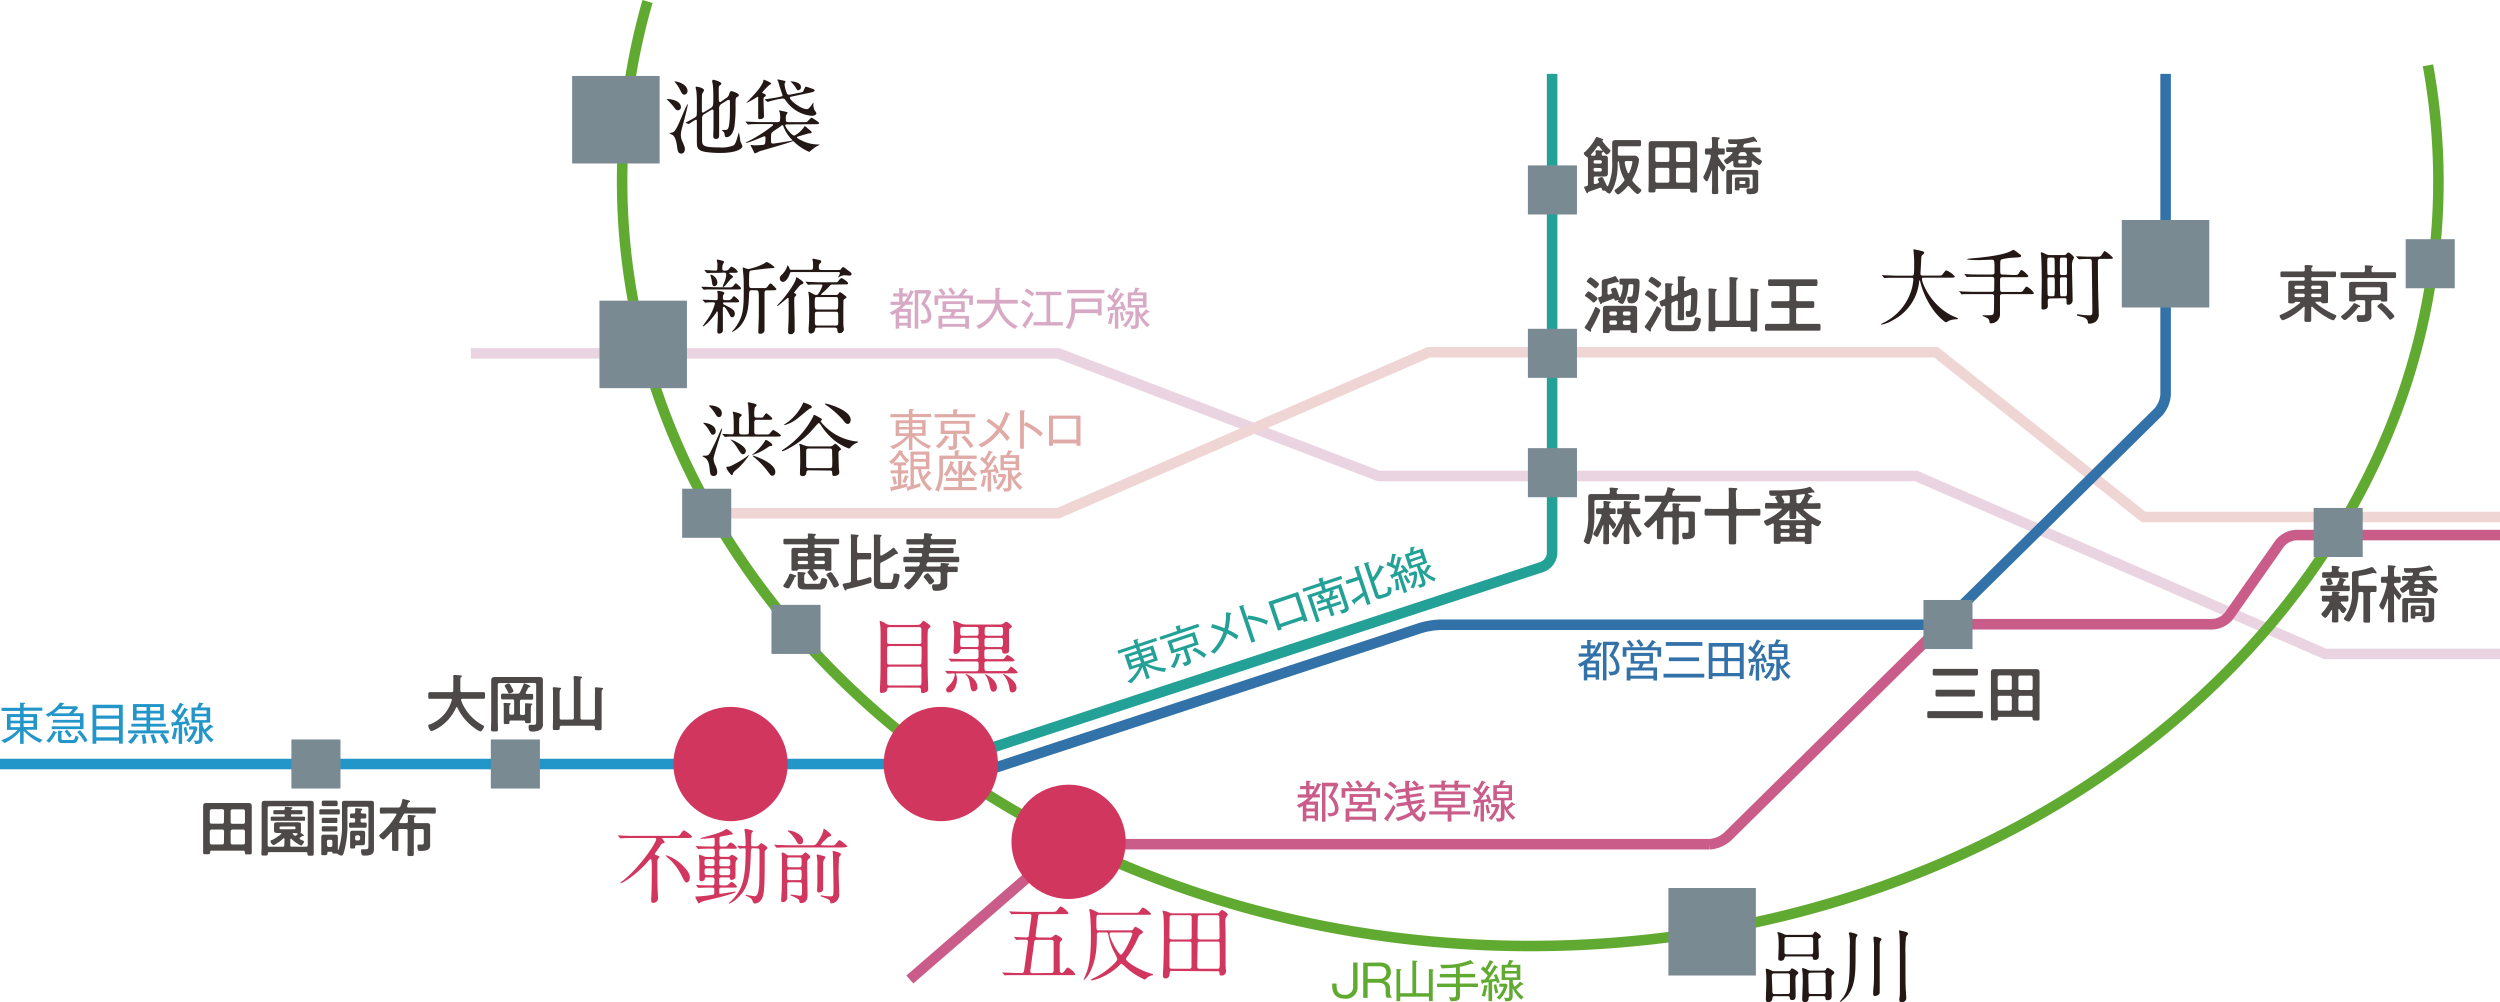 <svg xmlns="http://www.w3.org/2000/svg" width="661.73" height="265.29" viewBox="0 0 661.73 265.29"><path fill="none" stroke="#EBD4E2" stroke-width="2.79" stroke-miterlimit="10" d="M124.62 93.53H280.1L364.91 126h142.3l108.25 47.09h46.27"/><path fill="none" stroke="#EFD5D3" stroke-width="2.79" stroke-miterlimit="10" d="M187.05 135.85h93.05l98.05-42.61h134.3l54.93 43.6h94.35"/><path fill="none" stroke="#CA5C89" stroke-width="2.79" stroke-miterlimit="10" d="M282.85 223.46h169.63a7.882 7.882 0 004.77-2l55-54.23a7.82 7.82 0 014.77-2h68.63A6 6 0 00590 163l13.38-19.08a6.002 6.002 0 014.4-2.29h54"/><path fill="none" stroke="#61AA31" stroke-width="2.79" stroke-miterlimit="10" d="M642.66 17.29a172.024 172.024 0 012.77 30.83V48c0 111.78-107.62 202.4-240.38 202.4S164.67 159.77 164.67 48v.13A172.25 172.25 0 01171.39.39"/><path fill="none" stroke="#23A197" stroke-width="2.79" stroke-miterlimit="10" d="M249.39 202.23l158.79-52.17a4.12 4.12 0 002.65-3.66V19.55"/><path fill="none" stroke="#3372A8" stroke-width="2.79" stroke-miterlimit="10" d="M249.39 207.81L376 166.23a20.986 20.986 0 015.44-.87h130a7.818 7.818 0 004.78-2l55-54.23a7.637 7.637 0 002-4.75V19.55"/><path fill="none" stroke="#2296C8" stroke-width="2.79" stroke-miterlimit="10" d="M0 202.23h249.39"/><circle fill="#D1365E" cx="193.37" cy="202.23" r="15.13"/><circle transform="rotate(-80.781 249.024 202.226)" fill="#D1365E" cx="249.02" cy="202.23" r="15.13"/><path fill="#D1365E" d="M167.44 221.81c-1.9 0-2.53.05-2.75.07h-.45c-.07 0-.11 0-.2-.13l-.41-.5c-.08-.11-.08-.11-.08-.15s0 0 .06 0l.95.06c1.07.07 2 .09 3 .09h11.14c1 0 1.09 0 1.43-.5s.69-.95.91-.95 2.12 1.32 2.12 1.67c0 .19 0 .34-1.34.34h-6.45c-.07 0-.15 0-.15.07s.71.86.71 1.06-.13.19-.54.3c-.26.07-.3.13-.63.65s-.43.67-1.34 1.91a.35.35 0 00-.09.21c0 .18 0 .2.54.39.24.09.68.26.68.46s-.37.43-.42.52a2.16 2.16 0 00-.13.82c0 2.16 0 5.28.07 7.38 0 .33.11 1.71.11 2a1.24 1.24 0 01-1.3 1.4c-.33 0-.52-.06-.52-.78 0-.32.09-1.79.09-2.1.06-1.73.08-4.85.08-6.21 0-.35 0-1.28-.06-1.88-.05-.42-.05-.59-.28-.59s-.2.09-.85.8c-3.33 3.75-6.71 5.57-7 5.57 0 0-.1 0-.1-.11s.17-.24.45-.44c4.14-3.09 9-10 9-11.12 0-.31-.31-.31-.5-.31h-5.75zm13.62 7.67c1.52 1.6 1.52 2.34 1.52 2.9s-.33 1.21-.78 1.21-.58-.28-1.11-1.25a16.129 16.129 0 00-3.39-4.83 10.32 10.32 0 01-1.09-1c0-.09.15-.11.2-.11a.864.864 0 01.21.07 10.845 10.845 0 014.44 3.01zM191 224.63c-.61 0-.61.41-.61.91 0 1.1 0 1.27.67 1.27h1.5c.248.018.494-.057.69-.21.17-.18.32-.33.54-.33s1.47.72 1.47 1c0 .13-.39.52-.45.61s-.13.47-.13 1.14v3c0 .8-1 .89-1.08.89-.3 0-.3-.07-.39-.5 0-.17-.24-.17-.35-.17h-1.84c-.67 0-.67.39-.67.82 0 1.1 0 1.3.69 1.3h.59c.84 0 .93 0 1.3-.37s.52-.54.69-.54c.52 0 1.43 1.1 1.43 1.21 0 .28-.11.28-1.15.28h-2.77c-.5 0-.76 0-.76.72 0 .84 0 .93.28.93s3.62-.59 3.9-.59c.05 0 .17 0 .17.13s-.84.39-1.12.48c-2.21.69-4 1.11-6.76 1.75a6.08 6.08 0 00-1.34.44c-.09 0-.39.34-.48.34-.28 0-1-1.73-1-1.73s.11-.11.17-.11a29.497 29.497 0 003.81-.36c.09 0 .89-.13.91-.16s.15-.21.15-.39v-1.06c-.06-.39-.37-.39-.89-.39-1.88 0-2.68.07-2.81.07h-.46c-.06 0-.1 0-.19-.13l-.43-.5c-.09-.1-.09-.1-.09-.15s0 0 .09 0 .75.06.91.06c.93.05 2.29.07 3.2.07.72 0 .72-.17.72-1.34 0-.39 0-.78-.63-.78H187c-.37 0-.41 0-.43.37a.79.79 0 01-.83.64c-.62 0-.62-.43-.62-.64v-4.68c0-.24-.13-1.28-.13-1.5s.05-.17.2-.17c.37.101.731.231 1.08.39.291.133.611.191.93.17h1.35c.65 0 .65-.28.65-1.06s0-1.12-.65-1.12h-.7c-1.77 0-2.47.06-2.53.06l-.46.05c-.08 0-.12-.05-.19-.13l-.41-.5c-.09-.11-.11-.11-.11-.15s0-.05.09-.05.82.07.95.07 1.73.08 2.75.08h.56c.67 0 .67-.32.67-.88 0-1.3 0-1.45-.26-1.45l-.62.08c-.55.07-2.1.2-2.58.2-.17 0-.28 0-.28-.11s.08-.11.58-.24c3.53-.93 4.79-1.36 5.87-2 .37-.22.41-.24.5-.24.634.315 1.201.75 1.67 1.28 0 .1-.05.1-.48.19s-2.34.46-2.73.52-.37.22-.37.52a9.728 9.728 0 00.05 1.93c.06.17.28.21.45.21 1.21 0 1.34 0 1.65-.36.45-.57.58-.72.86-.72a3.937 3.937 0 011.58 1.39c0 .26-.13.26-1.17.26l-2.89-.02zm-2.54 4.63c.68 0 .68-.3.68-1 0-.5 0-.86-.68-.86h-1.32c-.67 0-.67.32-.67 1 0 .49 0 .84.67.84l1.32.02zm0 2.4c.68 0 .68-.28.68-.93s0-.88-.68-.88h-1.3c-.65 0-.67.3-.67.77 0 .83.07 1 .7 1l1.27.04zm2.58-4.28c-.65 0-.65.34-.65 1s0 .91.65.91h1.6c.67 0 .67-.32.67-.95s0-.93-.67-.93l-1.6-.03zm0 2.47c-.65 0-.65.32-.65.88s0 .93.65.93h1.58c.67 0 .67-.34.67-.88s0-.93-.67-.93h-1.58zm8.36-5.33c-.61 0-.63.26-.65 1.08-.2 7.23-.89 9.59-3.42 12a7.351 7.351 0 01-2.3 1.6c-.08 0-.13 0-.13-.09s.5-.5.59-.58c2.92-2.93 3.87-5.37 3.87-13.51 0-.33 0-.48-.41-.48-.19 0-1 .09-1.15.09s-.13 0-.19-.13l-.41-.5c-.09-.09-.09-.11-.09-.15s0 0 .07 0c.28 0 1.55.11 1.82.11s.36-.08.36-.37c0-1.36-.08-2.27-.13-2.81 0-.17-.17-.91-.17-1.08s0-.31.17-.31c.31 0 2.12.37 2.12.63 0 .09-.34.35-.38.41a11.743 11.743 0 00-.18 2.58c0 .91 0 1 .61 1h.71a.888.888 0 00.76-.29c.43-.47.5-.54.63-.54s1.64.89 1.64 1.24c0 .15 0 .21-.43.54a.798.798 0 00-.3.76c0 6.64 0 9.83-.46 11.43-.54 1.93-1.9 2-2.16 2s-.41-.13-.63-.74-.61-.77-1.28-1.1c-.47-.22-.54-.24-.54-.37s.09-.08.13-.08 2 .36 2.32.36c.84 0 1-1.64 1.15-2.72.1-1.28.1-7.06.1-8.73 0-1 0-1.19-.65-1.19l-.99-.06zM220 223.78c.74 0 .91 0 1.32-.52.61-.78.68-.86.89-.86s.54.24 1.45 1c.35.28.61.52.61.65s-.46.26-1.15.26h-14.31c-.5 0-2 0-2.75.06h-.45c-.07 0-.11 0-.2-.13l-.41-.49c-.09-.09-.09-.11-.09-.16s0 0 .07 0 .82.07 1 .07c1 0 2 .08 3 .08H215c.8 0 1 0 2.28-2.29a5.831 5.831 0 00.67-1.8c0-.13 0-.28.15-.28s1.93 1.34 1.93 1.69c0 .17-.07.19-.7.47-.21.09-.32.2-1.12 1a7 7 0 00-.93 1.06c0 .15.1.15.45.15l2.27.04zm-11 9.75c-.22 0-.52 0-.63.41v3.7a1.16 1.16 0 01-1.24 1.15c-.3 0-.37-.28-.37-.52s.11-1.78.13-2.1c.07-1.52.09-4.18.09-6.78v-2.36c0-.15-.09-.93-.09-1.1s.09-.26.26-.26.28 0 1 .49c.238.193.546.28.85.24h2.75a1.12 1.12 0 00.65-.15c.11-.09.61-.63.78-.63s1.3.8 1.3 1.22c0 .13-.07.19-.59.69-.24.24-.24.65-.24 1.51 0 1.13.11 6.69.11 8 0 1.95-1.41 2-1.75 2a.53.53 0 01-.33-.09c-.06-.09-.13-.67-.19-.78a7.865 7.865 0 00-2-1.06c-.24-.11-.29-.13-.29-.2s.11-.13.18-.13c.3 0 2 .31 2.36.31.54 0 .54-.41.54-.63v-2.1c0-.41 0-.82-.63-.82l-2.65-.01zm-.05-3.38c-.62 0-.62.24-.62 1.43s0 1.38.62 1.38h2.6c.63 0 .63-.23.63-1.43s0-1.38-.63-1.38h-2.6zm2.58-.59c.65 0 .65-.15.65-1.6 0-.69 0-1-.65-1H209c-.46 0-.63.15-.63.64 0 1.95 0 1.95.63 1.95l2.53.01zm.2-6.08c-.46 0-.59-.26-1-.93a8.262 8.262 0 00-1.75-2.17c-.37-.26-.41-.39-.41-.45s.1-.11.19-.11c1.17 0 3.81 1.19 3.81 2.6.05.95-.57 1.06-.81 1.06h-.03zm6.17 3.07c.32.09.6.16.6.39-.1.215-.232.414-.39.59-.21.453-.293.954-.24 1.45v6.17c0 .54-.09.69-.37.87a1.602 1.602 0 01-.74.23c-.36 0-.49-.3-.49-.67s.08-1.34.08-1.58v-4.7c.044-.801.01-1.605-.1-2.4a3.16 3.16 0 01-.09-.52c0-.13.09-.19.24-.19s.24 0 .37.06 1.07.28 1.16.3h-.03zm2.49-1.12c0-.15 0-.22.17-.22.088.018.175.041.26.07 1 .26 1.78.49 1.78.91 0 .13-.44.58-.5.69s-.13 3.42-.13 3.74c0 .91.17 5.5.17 5.85a2.528 2.528 0 01-.54 1.86c-.38.459-.927.747-1.52.8-.28 0-.28-.1-.34-.54s-.7-.65-2-1.15c-.47-.17-.52-.19-.52-.32s.09-.13.18-.13.56.11.67.13a10.52 10.52 0 001.79.13c.72 0 .76-.06.76-2.49 0-1.17-.11-7.53-.15-8.51-.01-.17-.05-.67-.05-.82h-.03zM235.48 182c-.58 0-.65.3-.71.75s-1.11.68-1.37.68c-.47 0-.5-.31-.5-.57 0-.48.11-2.83.13-3.38.05-2.44.05-4.35.05-10.87 0-1.06 0-1.71-.05-2.59 0-.22-.17-1.22-.17-1.45s0-.22.13-.22a5.325 5.325 0 011.5.74c.449.245.96.356 1.47.32h6.64c.74 0 .92-.11 1.2-.45.49-.57.54-.65.67-.65s1.82 1.16 1.82 1.47c0 .13-.07.24-.33.47-.41.42-.43.46-.43 3.1 0 .3 0 9.35.06 9.92 0 .41.09 2.38.09 2.83 0 .61 0 .76-.37 1-.323.213-.694.34-1.08.37-.46 0-.46-.33-.46-.78s-.17-.67-.64-.67l-7.65-.02zm0-16c-.54 0-.67.22-.67.61v3.12c0 .37 0 .71.67.71h7.75c.31 0 .59-.06.65-.41v-3.31c0-.37 0-.72-.67-.72h-7.73zm7.73 9.9c.43 0 .69-.09.69-.63s.05-3 .05-3.51 0-.75-.7-.75h-7.75c-.65 0-.69.28-.69.71v3.75c0 .43.43.43.67.43h7.73zm0 5.54c.67 0 .69-.28.69-.84V177c0-.44-.3-.54-.69-.54h-7.69c-.58 0-.69.22-.69.78v3.81c.09.35.37.39.67.39h7.71zM250.25 177.72c-.06-.09-.08-.11-.08-.15s0 0 .06 0h.67c1.95.08 2.32.11 3 .11h4.44c.69 0 .69-.2.69-1.82 0-.67-.15-.78-.65-.78h-6.07l-.52.07c-.06 0-.1-.07-.19-.16l-.41-.49c-.09-.09-.09-.11-.09-.13s0-.07.07-.07.82.09.95.09c1.06 0 2 .06 3 .06h3.2c.67 0 .7-.24.7-1.51 0-.91 0-1.13-.63-1.13h-3.66a.52.52 0 00-.61.39 1.17 1.17 0 01-1.19.89c-.5 0-.56-.28-.56-.57s.06-.86.06-1c.11-2.12.13-3.29.13-3.51.014-.912-.03-1.824-.13-2.73 0-.13-.19-.71-.19-.82s.08-.15.19-.15c.664.189 1.31.437 1.93.74.45.173.928.258 1.41.25h8.77c.331.031.663-.042.95-.21.13-.07.65-.52.78-.52.45 0 1.56.93 1.56 1.28 0 .15-.13.28-.48.49s-.22.22-.26.81 0 2.05 0 2.46v2.52c0 .37-.09.87-1.09.87-.61 0-.67-.2-.72-.63s-.19-.54-.67-.54h-3.4c-.67 0-.67.35-.67 1.08 0 1.41 0 1.56.69 1.56h3.34c1 0 1.12 0 1.38-.34.48-.7.55-.76.74-.76a4.826 4.826 0 011.86 1.38c0 .31-.43.31-1.17.31h-6.17c-.21 0-.65 0-.65.56 0 1.91 0 2 .72 2h4.22c1 0 1-.05 1.21-.2s.74-1 .91-1a6.117 6.117 0 011.78 1.58c0 .19-.2.24-1.17.24h-14.47c-.67 0-.73 0-.73.15.032.14.076.277.13.41.095.325.146.661.15 1 0 1.36-.76 3.49-2.17 3.49a.679.679 0 01-.709-.649l-.001-.031c0-.36.15-.56.76-1.17a4.757 4.757 0 001.53-2.81c0-.39-.13-.39-.32-.39s-1.34.09-1.54.09-.13-.07-.19-.13l-.42-.48zm8.19-6.45c.61 0 .61-.29.61-1.19s0-1.26-.63-1.26h-3.64c-.63 0-.63.26-.63 1.43 0 .67 0 1 .61 1l3.68.02zm-.07-3c.65 0 .65-.28.65-1.32 0-.68 0-1-.65-1h-3.55c-.65 0-.65.26-.65 1.34 0 .63 0 1 .65 1l3.55-.02zm-2.66 10.17c.54 0 3 1.41 3 3.4a1 1 0 01-1 1.15c-.52 0-.71-.5-.8-1-.28-1.69-.39-2.31-.91-3 0-.06-.41-.34-.41-.43s.08-.13.12-.13v.01zm9.07-7.16c.61 0 .7-.2.7-1.45 0-.68 0-1-.68-1h-3.55c-.67 0-.67.26-.67 1.28s0 1.17.67 1.17h3.53zm-3.51-5.35c-.64 0-.64.19-.64 1.77a.53.53 0 00.62.57h3.6c.65 0 .65-.35.65-1 0-1 0-1.3-.65-1.3l-3.58-.04zm-.49 12.56c.32 0 3.09 1.47 3.09 3.42 0 1.1-.78 1.19-.91 1.19-.54 0-.78-.57-.86-1-.35-1.37-.67-2.8-1.3-3.38 0 0-.15-.15-.15-.2a.12.12 0 01.13-.04v.01zm4.85-.09c.08 0 3.42 1.62 3.42 3.59a1.151 1.151 0 01-1.06 1.3c-.59 0-.72-.39-.93-1.73a6.421 6.421 0 00-1.41-2.86c-.07-.06-.15-.19-.13-.24s.06-.07.11-.07v.01z"/><path fill="#4C4948" d="M210.43 152.22c.14.05.34.1.34.27s-.19.17-.25.17-.17.17-.22.27a17.747 17.747 0 01-1.36 2.59.43.43 0 01-.38.23c-.27 0-1.24-.36-1.24-.68 0-.14.12-.25.18-.37a10.289 10.289 0 001.38-2.54c.05-.14.08-.32.26-.32s1.07.32 1.29.38zm1-1.55c-.15 0-.2.1-.27.25s-.28.15-.75.15c-.72 0-.92 0-.92-.34V146.59v-.93c0-.54.26-.64.91-.64h3.08c.28 0 .4-.12.4-.41v-.13c0-.28-.12-.4-.4-.4h-5.75c-.37 0-.37-.17-.37-.73s0-.74.37-.74h5.68c.32 0 .44-.12.45-.43s0-.39-.05-.61v-.15c0-.05.15-.21.3-.21s1.19.08 1.45.11.39 0 .39.2-.1.17-.2.24a.5.5 0 00-.19.4c0 .33.16.45.46.45h5.75c.36 0 .36.18.36.74s0 .73-.36.73h-5.82c-.29 0-.4.12-.4.4v.13c0 .29.11.41.4.41h3.44c.49 0 .67.17.67.64v5.07c0 .34-.19.34-.86.34s-.78 0-.83-.24-.07-.15-.19-.16h-2.68c-.11 0-.25 0-.25.18a.33.33 0 00.07.18 8.297 8.297 0 011.29 1.85c0 .33-.94.83-1.14.83s-.25-.15-.32-.25a18.243 18.243 0 00-1.25-1.69c-.07-.08-.19-.22-.19-.32s.34-.4.46-.48.13-.09.13-.17-.12-.13-.2-.13h-2.67zm2.06-3.4a.38.38 0 00.4-.39v-.08a.38.38 0 00-.4-.4h-1.93a.38.38 0 00-.4.4v.08a.38.38 0 00.369.39H213.49zm-2.33 1.67a.38.38 0 00.4.4h1.93a.38.38 0 00.4-.4v-.1a.37.37 0 00-.359-.381l-.041.001h-1.93a.37.37 0 00-.399.339l-.001.041v.1zm5.29 5.58c.64 0 .65-.14.89-1.09.07-.29.08-.4.42-.4.284.002.566.056.83.16.32.12.37.24.37.46a4.194 4.194 0 01-.6 1.87 1.671 1.671 0 01-1.47.5H213c-.93 0-1.84-.13-1.84-1.29V152.74c0-.22-.05-1-.05-1.1a.22.22 0 01.25-.24c.18 0 1.15.09 1.39.1s.48 0 .48.22-.05.13-.12.18-.25.24-.25.77V154c0 .55.34.54.91.54l2.68-.02zm1.89-7.72a.37.37 0 00-.339-.399l-.041-.001h-2a.38.38 0 00-.4.4v.08a.38.38 0 00.369.39h2.031a.36.36 0 00.38-.39v-.08zm0 2a.36.36 0 00-.38-.38h-2a.37.37 0 00-.399.339l-.001.041v.1a.38.38 0 00.4.4h2a.37.37 0 00.381-.359l-.001-.041v-.1zm2.58 6.7c-.27 0-.33-.19-.42-.37a15.143 15.143 0 00-1.55-2.6.729.729 0 01-.21-.38c0-.27.84-.7 1.09-.7a.53.53 0 01.39.21c.28.34.73 1 1 1.39.357.551.649 1.141.87 1.76-.04.36-.91.73-1.18.73l.01-.04zM226.85 145.91c0 .34.15.47.47.47h2.98c.33 0 .3.25.3.85s0 .84-.3.84h-2.98c-.32 0-.47.14-.47.47v4.69c0 .2.08.39.32.39h.11c.94-.24 1.86-.47 2.77-.79a.713.713 0 01.26-.07c.36 0 .39.61.39.86 0 .58-.13.62-.27.67l-2.34.7c-1 .29-2.66.67-3.67.91-.32.08-.33.09-.4.25a.19.19 0 01-.2.16c-.18 0-.22-.11-.47-.7a5.126 5.126 0 01-.32-.9c0-.19.12-.22.89-.35.23-.06.52-.11.89-.17s.43-.22.43-.55v-10.42c.01-.464-.007-.928-.05-1.39v-.15c0-.2.11-.24.28-.24s1.26.1 1.51.14.28 0 .28.21-.08.15-.2.26-.2.53-.2 1.1l-.01 2.76zm9.64-.95c.17 0 .42.35.52.48.274.308.515.643.72 1a.19.19 0 01-.2.17h-.13a.43.43 0 00-.16 0 .545.545 0 00-.23.1 26.14 26.14 0 01-3.65 2.13.57.57 0 00-.38.63v3.8c0 .87.05 1 .72 1h1.75a.649.649 0 00.62-.24c.231-.554.37-1.141.41-1.74 0-.32 0-.48.41-.48.309.003.616.053.91.15a.4.4 0 01.31.42 9.415 9.415 0 01-.6 2.54 1.53 1.53 0 01-1.7 1h-2.55c-1.12 0-1.94-.32-1.94-1.61v-11.26c0-.42 0-.81-.05-1.19v-.15c0-.05.12-.24.28-.24s1.31.07 1.51.09.28.06.28.21-.08.14-.2.24a.51.51 0 00-.15.43V146.75c0 .15.05.3.23.3a.256.256 0 00.15 0 19.673 19.673 0 002.88-1.91c.06-.08.14-.14.24-.14v-.04zM251.25 150h1.91c.35 0 .35.17.35.7s0 .72-.33.72h-1.98c-.33 0-.47.13-.47.47v2.78a1.39 1.39 0 01-.55 1.23 4.936 4.936 0 01-2.48.47 1.19 1.19 0 01-.67-.13 1.675 1.675 0 01-.3-1c0-.23 0-.57.35-.57h.32c.193.01.387.01.58 0 1 0 1-.39 1-1.24v-1.62c0-.34-.14-.47-.47-.47h-3.65a.64.64 0 00-.67.37 16.517 16.517 0 01-3.16 4 1 1 0 01-.57.32c-.32 0-1.16-.69-1.16-1 0-.15.14-.24.36-.42a13.543 13.543 0 002.54-2.85.335.335 0 00.07-.16c0-.17-.15-.2-.29-.22h-2.11c-.33 0-.33-.2-.33-.72s0-.7.35-.7h2.83a.57.57 0 00.63-.4l.14-.33v-.14c0-.21-.16-.27-.33-.28h-3.71c-.35 0-.35-.18-.35-.72s0-.72.35-.72h4.15a.41.41 0 00.48-.36.713.713 0 000-.16v-.1c0-.26-.18-.34-.4-.34h-2.8c-.36 0-.36-.2-.36-.7s0-.7.36-.7c.62 0 1.26.05 1.88.05H244c.28 0 .38-.1.45-.37v-.12c0-.31-.12-.45-.42-.45h-3.8c-.33 0-.32-.17-.32-.71s0-.7.32-.7H244.09c.34 0 .46-.11.49-.45v-.67c0-.28 0-.47.3-.47.476.025.95.075 1.42.15.2 0 .47 0 .47.24s-.11.2-.22.28-.2.24-.2.47.14.45.44.45h5.91c.35 0 .33.18.33.7s0 .71-.33.71h-6.08c-.28 0-.4.12-.45.4v.15a.36.36 0 00.4.39h3.62c.62 0 1.24-.05 1.85-.05.39 0 .37.18.37.7s0 .7-.37.7h-5.74c-.28 0-.38.08-.45.37.005.05.005.1 0 .15v.1c0 .25.17.34.38.34h7.31c.37 0 .37.2.37.72s0 .72-.35.72h-7.66a.5.5 0 00-.578.407l-.002.013a2.837 2.837 0 00-.12.31.33.33 0 000 .14c0 .2.15.27.32.28h3.1c.2 0 .37-.1.37-.32v-.25a.379.379 0 010-.15c0-.2.14-.21.3-.21.35 0 1.07.06 1.44.1.15 0 .49 0 .49.21s-.09.15-.24.25-.13.12-.13.19.1.17.22.18l.18.04zm-5.05 4.71a.441.441 0 01-.37-.27 14.848 14.848 0 00-1.16-1.44.472.472 0 01-.18-.3c0-.3.79-.94 1.07-.94s.82.77 1 1 .75.87.75 1.07-.83.89-1.11.89v-.01z"/><path fill="#D1365E" d="M277.7 248.16c.358.062.726-.041 1-.28.52-.43.56-.47.76-.47s1.71.8 1.71 1.21c0 .15-.07.26-.35.48s-.33.43-.33 2c0 .32 0 5.78.05 6a.46.46 0 00.5.41c.19 0 .36-.05.65-.41.67-.91.75-1 1-1a5.144 5.144 0 011.93 1.71c0 .3-.11.3-1.06.3h-16.94l-.63.06c-.09 0-.13 0-.2-.13l-.41-.5c-.08-.1-.11-.1-.11-.15s.05 0 .09 0l.95.06c.63 0 1.73.09 3 .09h1.1c.37 0 .54-.09.63-.52s1.06-7.67 1.06-7.77c0-.5-.34-.5-.6-.5h-1.93c-.07 0-.39.07-.46.07s-.1-.07-.19-.15l-.41-.5c-.09-.11-.09-.11-.09-.15s.05-.05.07-.05l.78.07c.3 0 1.94.08 2.33.08s.57 0 .68-.34c0 0 .73-5 .73-5.31 0-.52-.39-.52-.63-.52h-3.94l-.63.06c-.08 0-.13 0-.19-.15l-.41-.5c-.09-.08-.11-.11-.11-.13s0 0 .09 0l.95.06c.63 0 1.73.07 3 .07h7.14c1 0 1.19 0 1.52-.43.69-.91.73-1 1-1a5.108 5.108 0 012 1.71c0 .32-.11.32-1.06.32h-6.24c-.52 0-.65.11-.71.59-.11.8-.67 4.7-.67 5.11s.28.47.65.47l2.93.03zm.5 9.38c.67 0 .69-.41.69-.89v-7c0-.67-.06-.88-.73-.88h-3.68c-.35 0-.61.06-.72.41 0 .17-1.06 7.82-1.06 7.88 0 .52.45.52.67.52l4.83-.04zM290.79 242.14c-.59 0-.59.33-.59 2 0 1.9 0 2.12.56 2.12h8.56c.43 0 .54-.17.73-.46s.33-.49.48-.49 2 1 2 1.38-.78.65-.89.78c-.24.33-.95 1.95-1.13 2.28a27.764 27.764 0 01-2 3.29c-.41.56-.46.62-.46.82 0 .54 2.06 1.95 4.14 2.9.749.344 1.521.634 2.31.87.63.19.72.23.72.36s-.2.18-.35.2a2.569 2.569 0 00-1.28.67c-.1.09-.47.43-.56.43a17.56 17.56 0 01-4.18-2.51c-.32-.26-1.88-1.69-2-1.69s-.11 0-.35.24a16.346 16.346 0 01-5.69 3.68 12.1 12.1 0 01-1.86.5c-.07 0-.22 0-.22-.11s.33-.3.69-.47a19.217 19.217 0 004.77-3.19c.58-.52 1.54-1.38 1.54-1.92a10.985 10.985 0 00-1-2.1 17.297 17.297 0 01-1.41-4.53.46.46 0 00-.52-.37h-1.93a.52.52 0 00-.54.59c0 3.81-.26 6.38-1.51 9.26a7.52 7.52 0 01-1.89 2.75.1.1 0 01-.11-.11s.72-1.71.83-2c1-2.73 1.1-6.5 1.1-9.68 0-.65 0-3.18-.21-5.5-.05-.39-.18-1.12-.22-1.38 0-.099.08-.18.18-.18h.01c.624.21 1.226.478 1.8.8.307.166.651.249 1 .24h8.92c1 0 1.1 0 1.38-.39.65-.86.72-1 .93-1a6.203 6.203 0 012.13 1.64c0 .28-.11.28-1.13.28h-12.75zm3.5 4.68c-.3 0-.58 0-.58.44 0 1.21 2.38 5.43 3 5.43s3-4.81 3-5.54c0-.26-.24-.33-.43-.33h-4.99zM310.17 257c-.26 0-.54 0-.56.48s-.05 1.51-1.13 1.51c-.63 0-.67-.52-.67-1 0-.3.09-1.71.11-2 .11-2.51.15-5.93.15-8.64 0-1.15 0-4.29-.13-5.13 0-.15-.22-.85-.22-1s0-.17.13-.17a6.141 6.141 0 011.71.52 2.37 2.37 0 001.09.19h10.8c1 0 1.08 0 1.32-.28.37-.46.48-.61.69-.61s1.54.78 1.54 1.24a4.932 4.932 0 01-.45.67 2.24 2.24 0 00-.22 1.25c0 .09.07 2.6.07 3.1v8.42c0 .22.11 1.28.11 1.52a1.09 1.09 0 01-1.13 1.15c-.61 0-.61-.33-.61-.74s-.26-.39-.49-.39l-12.11-.09zm4.63-8.34c.65 0 .63-.36.63-.86v-4.81c0-.48 0-.74-.67-.74h-4.46c-.71 0-.71.24-.71 1s-.05 4-.05 4.76c0 .33.05.65.65.65h4.61zm-4.59.57c-.65 0-.65.06-.65 2.08v4.5c.06.61.34.61.6.61h4.53c.36 0 .69 0 .69-.68v-6.1c0-.39-.46-.41-.61-.41h-4.56zm7.41 0c-.15 0-.52 0-.61.36 0 .14-.11 5.74-.11 6.07 0 .73.29.76.76.76h4.57c.61 0 .63-.07.63-2.43 0-.54 0-4.31-.07-4.48a.529.529 0 00-.54-.28h-4.63zm4.61-.57c.56 0 .58-.34.58-.69 0-.54-.06-4.89-.06-5 0-.35 0-.72-.65-.72h-4.4c-.49 0-.62.16-.64.57-.05 1.15-.07 4-.07 5.22 0 .49.22.62.63.62h4.61z"/><path fill="#7A8A93" d="M204.2 160.1h12.99v12.99H204.2zM129.92 195.73h12.99v12.99h-12.99z"/><path fill="#4C4948" d="M618 155a.61.61 0 00.65-.37c.233-.462.424-.944.57-1.44 0-.12 0-.23.2-.23s1.51.33 1.51.57-.14.16-.22.2a.341.341 0 00-.24.21 6.346 6.346 0 00-.31.81c0 .18.13.23.3.25h1.12c.42 0 .4.21.4.73s0 .74-.42.74h-6.96c-.44 0-.42-.22-.42-.74s0-.73.42-.73h3.4zm-1.43 4.45c0-.17-.13-.22-.28-.23h-1.31c-.41 0-.4-.2-.4-.77s0-.79.4-.79 1.08.05 1.63.05h.22c.28 0 .45-.13.45-.43.01-.116.01-.234 0-.35a.752.752 0 010-.15c0-.2.17-.2.28-.2.29 0 1 0 1.34.06.14 0 .4 0 .4.2s-.06.14-.18.22a.31.31 0 00-.15.27c0 .27.22.38.45.38h.15c.55 0 1.09-.05 1.62-.05s.41.24.41.79 0 .77-.41.77h-1.39c-.13 0-.25.05-.25.2a.27.27 0 00.05.15c.401.517.846.999 1.33 1.44a.278.278 0 01.15.23c0 .29-.59 1.07-.89 1.07s-.84-.85-1-1.07c0 0-.08-.07-.13-.07s-.12.09-.12.17v2.96c0 .47-.17.47-.84.47s-.86 0-.86-.47.05-1.25.05-1.87v-.82c0-.07 0-.13-.11-.13s-.09 0-.1.05c-.2.33-1.21 2-1.53 2s-1.1-.65-1.1-1c0-.15.1-.22.2-.32a12.716 12.716 0 001.89-2.64.502.502 0 00.06-.15l-.03.03zm2.85-8h1.79c.44 0 .4.22.4.74s0 .74-.4.74h-6.16c-.49 0-.4-.24-.4-.74s0-.74.4-.74h1.73c.31 0 .45-.12.46-.46a4.286 4.286 0 00-.06-.8V150c0-.18.13-.22.28-.22s1.17.09 1.44.12.44.08.44.22-.1.15-.2.23-.19.32-.19.62.18.42.5.42l-.03.06zm-2.31 3.29a2.783 2.783 0 01-.75.15c-.29 0-.3 0-.47-.55 0-.17-.12-.35-.22-.63a1.534 1.534 0 01-.07-.24c0-.28.89-.47 1.13-.47s.3.15.51.71c.099.236.18.481.24.73.03.14-.17.19-.34.24l-.03.06zm7.6 1.93c-.32 0-.45.13-.47.45a13.93 13.93 0 01-1.2 5.52 8.989 8.989 0 01-1 1.68.41.41 0 01-.34.2c-.28 0-1.3-.42-1.3-.74a.83.83 0 01.23-.42 10.46 10.46 0 001.93-6.78V152c0-.7.21-.79 1.12-.89a16.336 16.336 0 004-1 .343.343 0 01.18 0c.23 0 .6.54.75.75s.45.51.45.71-.11.2-.23.2a2.352 2.352 0 01-.25-.05.639.639 0 00-.28-.05h-.21c-1.04.328-2.108.562-3.19.7-.61.07-.64.15-.64 1v1.22c0 .34.13.47.47.47h3.92c.46 0 .41.23.41.82s0 .82-.41.82h-.87c-.3 0-.44.15-.44.45V164.3c0 .62-.18.51-.89.51s-.88 0-.88-.51V157.15c0-.32-.14-.47-.47-.47l-.39-.01zM635.47 157.3c.11.13.18.2.18.31s-.44 1.17-.65 1.17-.94-1.13-1.11-1.42a.11.11 0 00-.1-.06c-.08 0-.1.06-.11.13v4.5c0 .77.05 1.54.05 2.31 0 .49-.16.5-.84.5s-.84 0-.84-.48c0-.77.05-1.54.05-2.33v-3.41a.07.07 0 00-.07-.07.06.06 0 00-.06.05 16.297 16.297 0 01-.89 2.38c-.1.22-.22.48-.43.48s-.88-.8-.88-1.1a.586.586 0 01.11-.29 20.251 20.251 0 001.89-5.27.482.482 0 000-.12.29.29 0 00-.33-.31h-.89c-.35 0-.33-.24-.33-.8s0-.81.33-.81h1.07c.33 0 .44-.14.47-.46v-.78c0-.49 0-1-.07-1.44v-.17c0-.05.15-.2.28-.2s1.21.1 1.44.13.37 0 .37.2-.12.17-.23.26-.2.36-.2.93v1.07c0 .3.11.46.43.46h1c.37 0 .34.24.34.81s0 .8-.34.8h-1c-.26 0-.43.08-.45.38a.366.366 0 000 .18 15.588 15.588 0 001.81 2.47zm7.38-4.86h1.77c.35 0 .34.2.34.62s0 .62-.36.62h-1.65c-.12 0-.24 0-.24.19s0 .1.09.15c.665.666 1.406 1.25 2.21 1.74.15.08.28.17.28.3 0 .37-.5 1-.78 1a6.389 6.389 0 01-1.61-1.06.27.27 0 00-.15-.05c-.19 0-.19.2-.19.22v.95c0 .47-.33.61-.74.61H638.46c-.32 0-.77-.12-.77-.61V156.22c0-.12-.05-.22-.18-.22a.253.253 0 00-.15.05c-.378.36-.814.654-1.29.87-.3 0-.82-.68-.82-1 0-.17.22-.27.33-.35a8.587 8.587 0 001.84-1.56.262.262 0 00.05-.15c0-.13-.1-.18-.21-.18h-1.12c-.36 0-.34-.19-.34-.64s0-.6.34-.6h1.94a.49.49 0 00.55-.32 1.01 1.01 0 00.08-.28c0-.2-.15-.25-.31-.27l-1.43.05c-.52 0-.67-.43-.67-.89s.19-.35.37-.35h1a16.747 16.747 0 005.1-.65.51.51 0 01.24-.05c.13 0 .35.3.6.63.09.12.17.25.27.37a.486.486 0 01.1.25.17.17 0 01-.17.15.875.875 0 01-.23-.07.718.718 0 00-.25-.08 1.22 1.22 0 00-.26.05c-.716.161-1.441.285-2.17.37a.51.51 0 00-.47.38l-.1.27a.42.42 0 000 .15c0 .25.26.27.31.27l2.21.02zm-5 7.12c-.34 0-.47.13-.47.46v4.27c0 .54-.13.44-.75.44s-.76 0-.76-.44V160v-1.12c0-.52.41-.57.82-.57h6.77c.45 0 .85 0 .85.57v4.38c0 1.14-.52 1.47-2.24 1.47-.42 0-.86 0-.86-1 0-.27 0-.52.36-.52h.72c.53 0 .56-.05.56-.65V160c0-.33-.15-.46-.46-.46l-4.54.02zM642 162v.53c0 .42-.27.54-.66.54h-1.62c-.38 0-.42 0-.43.4s-.05.27-.62.27c-.41 0-.57 0-.57-.28v-2.11-.54c0-.41.27-.53.65-.53h2.59c.39 0 .66.12.66.53V162zm-1.15-5.39a.38.38 0 00.381-.379l-.001-.031v-.2a.37.37 0 00-.339-.399l-.041-.001h-1.45a.39.39 0 00-.4.38V156.18a.39.39 0 00.4.41l1.45.02zm.21-2s.25 0 .25-.22a.348.348 0 00-.06-.16c-.07-.09-.12-.19-.19-.29a.59.59 0 00-.58-.32h-.6a.601.601 0 00-.59.3l-.24.32a.307.307 0 000 .17c0 .13.12.18.24.2h1.77zm-1.75 7.13a.29.29 0 00.31.32h.94a.31.31 0 00.32-.3V161.56a.29.29 0 00-.32-.32h-.94a.29.29 0 00-.31.32v.18zM512.71 190.08h-2.16c-.45 0-.42-.21-.42-.92s0-.92.42-.92h13.88c.46 0 .43.24.43.92s0 .92-.43.92h-11.72zM514 178.8h-2c-.45 0-.43-.22-.43-.87s0-.89.43-.89H523.13c.45 0 .43.2.43.89s0 .87-.43.87H514zm.77 5.57h-2c-.48 0-.46-.22-.46-.9s0-.91.46-.91h9.52c.48 0 .47.22.47.91s0 .9-.47.9h-7.52zM538 190.13c0-.27-.14-.38-.39-.38h-8.4c-.27 0-.39.11-.39.38 0 .57-.1.57-.93.57s-.91 0-.91-.47v-10.66-1.59c0-.69.28-.87.94-.87h10.93c.65 0 1 .18 1 .87v12.27c0 .48-.18.48-.9.48s-.92 0-.92-.48l-.03-.12zm-5.49-10.88a.45.45 0 00-.429-.47h-2.841a.49.49 0 00-.47.47v2.9c0 .3.19.46.47.46h2.81c.29 0 .46-.16.46-.46v-2.9zm0 5.39a.44.44 0 00-.408-.469l-.052-.001h-2.81a.48.48 0 00-.47.47v3a.48.48 0 00.47.47h2.81a.44.44 0 00.46-.47v-3zm5.07-2c.28 0 .45-.16.45-.46v-2.9a.45.45 0 00-.43-.47h-2.88a.48.48 0 00-.47.47v2.9c0 .3.18.46.47.46h2.86zm-3.33 5c0 .26.21.47.47.47h2.86a.44.44 0 00.451-.429l-.001-.041v-3a.44.44 0 00-.409-.469l-.041-.001h-2.86a.47.47 0 00-.47.47v3z"/><path fill="#7A8A93" d="M612.4 134.44h12.99v12.99H612.4z"/><path fill="#4C4948" d="M610.05 81.41c0-.12-.06-.22-.17-.22a.183.183 0 00-.15.07 17.213 17.213 0 01-3.9 2.83 8.177 8.177 0 01-1.59.68c-.34 0-.84-.82-.84-1.13s.2-.29.38-.37a20.718 20.718 0 005-3.06.283.283 0 00.06-.15c0-.12-.1-.16-.2-.16h-1c-.17 0-.22.1-.27.22s-.27.19-.79.19c-.68 0-.9 0-.9-.36v-4-1c0-.5.25-.65.72-.65h3.24c.29 0 .41-.13.41-.4v-.15c0-.28-.12-.4-.41-.4H604c-.39 0-.39-.16-.39-.75s0-.75.39-.75h5.59c.3 0 .45-.1.47-.42.01-.298-.01-.596-.06-.89v-.16c0-.06.15-.22.3-.22.32 0 1.09 0 1.44.07.15 0 .42 0 .42.23s-.09.15-.19.24-.18.38-.18.71.15.44.45.44h5.73c.38 0 .36.2.36.75s0 .75-.36.75h-5.8a.35.35 0 00-.4.4v.15a.35.35 0 00.4.4h3.32c.47 0 .72.27.72.77v4.85c0 .25-.21.36-.93.36-.52 0-.72 0-.81-.17s-.1-.24-.26-.24h-1.13c-.1 0-.2 0-.2.16a.19.19 0 00.07.15 19.91 19.91 0 005.14 3.14c.13.05.33.15.33.3s-.53 1.18-.83 1.18a7.74 7.74 0 01-1.56-.72 19.634 19.634 0 01-3.93-2.85.27.27 0 00-.15-.05c-.14 0-.17.1-.19.2V84.7c0 .5-.18.51-.88.51s-.93 0-.93-.53c0-.86.06-1.71.06-2.56l.04-.71zm-.41-4.92a.39.39 0 00.41-.369V76a.39.39 0 00-.379-.4H607.73a.39.39 0 00-.4.38V76.12a.39.39 0 00.38.4h.02l1.91-.03zm0 2.16a.39.39 0 00.41-.369v-.171a.38.38 0 00-.379-.381l-.031.001h-1.91a.37.37 0 00-.399.339l-.001.041v.14a.39.39 0 00.38.4h1.93zm4.42-2.16a.38.38 0 00.4-.4V76a.38.38 0 00-.4-.4h-1.91a.39.39 0 00-.4.38V76.12a.39.39 0 00.38.4h.02l1.91-.03zm0 2.16a.38.38 0 00.4-.4v-.14a.37.37 0 00-.359-.381l-.041.001h-1.91a.37.37 0 00-.399.339l-.001.041v.14a.39.39 0 00.38.4h1.93zM628.17 72.05h5.65c.39 0 .39.17.39.77s0 .79-.39.79h-13.93c-.37 0-.37-.2-.37-.79s0-.77.37-.77h5.62c.33 0 .45-.13.47-.46s0-.67-.05-1a.379.379 0 010-.15c0-.2.15-.22.3-.22s1.17.08 1.49.1c.14 0 .4 0 .4.22s-.08.13-.21.22-.21.38-.19.82.12.47.45.47zm-3.73 9.23c-.2 0-.22 0-.42.26a15.67 15.67 0 01-2.88 2.93.88.88 0 01-.47.26c-.27 0-1-.62-1-.89s.23-.32.36-.44a13.103 13.103 0 002.88-2.93c0-.08.12-.23.24-.23.293.075.575.186.84.33.53.27.75.37.75.51s-.2.2-.3.2zm-.72-1.84c-.14 0-.19.08-.24.2s-.25.16-.78.16c-.69 0-.91 0-.91-.35v-3.28-.94c0-.55.28-.63 1-.63h8.42c.44 0 .67.18.67.63v4.25c0 .35-.2.35-.85.35s-.77 0-.84-.22a.18.18 0 00-.198-.16h-1.862c-.32 0-.47.13-.47.46v2.46c0 .41.05.81.05 1.21 0 1.64-1.64 1.64-2.86 1.64-.5 0-.72 0-.87-.37a2.439 2.439 0 01-.17-.94c0-.21.05-.48.34-.48h1c.92 0 .9-.1.9-1.21V79.9c0-.33-.15-.46-.47-.46h-1.86zm6-1.41c.3 0 .43-.17.46-.45v-1.07a.45.45 0 00-.429-.47h-5.821a.45.45 0 00-.46.439v1.101a.43.43 0 00.46.45h5.79zm2.94 6.59c-.16 0-.27-.15-.4-.31a16.019 16.019 0 00-2.73-2.85c-.1-.1-.28-.23-.28-.38s.84-.86 1.09-.86a.535.535 0 01.35.19c.6.52 1.17 1 1.72 1.62.25.25 1.37 1.39 1.37 1.67s-.87.92-1.11.92h-.01z"/><path fill="#7A8A93" d="M636.76 63.31h12.99V76.3h-12.99z"/><path fill="#231815" d="M502 73.53c-1.9 0-2.51 0-2.72.06h-.46c-.09 0-.13 0-.19-.13l-.42-.5c-.08-.11-.1-.11-.1-.15s0 0 .08 0 .83.07 1 .07c1.06 0 1.94.09 3 .09h3.75c.67 0 .73 0 .73-3.06 0-.52 0-1.66-.13-3 0-.13-.08-.63-.08-.74s0-.17.13-.17c.759.119 1.51.282 2.25.49.28.07.48.18.48.39s-.11.31-.35.5c-.41.35-.41.46-.45 1.47 0 .57-.18 3.08-.18 3.6s.39.5.74.5h3.74c1 0 1.11 0 1.39-.37.69-.89.78-1 1-1a5.469 5.469 0 012.21 1.61c0 .3-.44.3-1.15.3h-6.91c-.47 0-.63 0-.63.35 0 1.32 2.82 7.75 8.95 10.15.58.24.58.24.58.33s-.11.17-.43.19a5.428 5.428 0 00-2 .41 3.069 3.069 0 01-.71.39c-.39 0-2.32-1.73-3.47-3.38a21.696 21.696 0 01-3.38-7.34c0-.13-.1-.43-.15-.43s-.06.07-.15.52a12.891 12.891 0 01-6.82 10 9.29 9.29 0 01-3.15 1.26s-.13 0-.13-.09.48-.33.7-.43a14.242 14.242 0 007.53-9.23 15.91 15.91 0 00.35-2.18c0-.48-.24-.48-.59-.48H502zM532.93 72.79c1 0 1.14 0 1.45-.49.43-.72.56-.85.75-.85a6.31 6.31 0 011.76 1.6c0 .33-.41.33-1.15.33H530c-.58 0-.6.37-.6.69s0 2.79.06 2.92a.549.549 0 00.56.29h4.1c1 0 1.12 0 1.38-.35.69-1 .78-1.06 1-1.06a5.187 5.187 0 011.86 1.69c0 .3-.43.3-1.14.3H530c-.56 0-.62.3-.62.65v4.33a2.5 2.5 0 01-.93 2.25 2.402 2.402 0 01-1.45.5c-.35 0-.35 0-.44-.65s-.86-.93-1.62-1.23c-.07 0-.2-.09-.2-.16s.13-.1.2-.1c2.25 0 2.49 0 2.66-.31s.22-.5.22-4.63c0-.24 0-.65-.61-.65H519.76a2.355 2.355 0 01-.45.07c-.09 0-.13-.07-.2-.15l-.41-.5c-.08-.09-.1-.11-.1-.13a.07.07 0 01.069-.071l.011.001c.15 0 .82.09.95.09 1.07 0 2 .07 3 .07h4.61a.59.59 0 00.57-.26c.06-.13.06-2.67.06-3s0-.69-.63-.69h-6.1c-.21 0-.39.07-.46.07s-.13-.07-.19-.16l-.41-.49c-.05 0-.11-.11-.11-.13a.07.07 0 01.069-.071l.011.001c.16 0 .83.09 1 .09 1.06.06 2 .06 3 .06h3.27c.61 0 .61-.39.61-.67 0-3.16 0-3.25-.78-3.25-.24 0-2.64.11-3.14.11s-3.38 0-3.38-.28c.29-.082.589-.132.89-.15 2.92-.24 7.45-.71 9.9-1.6a10.81 10.81 0 001.36-.63.63.63 0 01.22-.07c.426.257.831.547 1.21.87.73.52.78.54.78.72 0 .36-.24.39-1.95.49-1.097.036-2.186.19-3.25.46-.35.19-.35.41-.35 2.29 0 1.54 0 1.71.63 1.71l2.86.13zM542.67 79c-.36 0-.56.13-.62.39s0 1.3 0 1.54 0 1-1.26 1c-.41 0-.43-.22-.43-.43v-1.22c0-1.36.07-3.24.07-6.51 0-2.36-.07-4.66-.15-5.83 0-.13-.09-.82-.09-1a.14.14 0 01.15-.15c.13 0 .24 0 1.21.49.38.181.8.264 1.22.24h3.44c.41 0 .56-.06.74-.28s.36-.41.51-.41c.33 0 1.52 1 1.52 1.37a6.79 6.79 0 01-.35.73 4.09 4.09 0 00-.19 1.49c0 1.39.17 7.93.17 9.06a1.15 1.15 0 01-1.109 1.189l-.041.001c-.47 0-.47-.31-.47-1.15 0-.35 0-.59-.54-.59l-3.78.07zm.65-6.19c.55 0 .55-.21.55-.89 0-.45 0-3.16-.07-3.42s-.26-.32-.52-.32h-.84c-.16 0-.39 0-.48.24s-.06 1.81-.06 2.1 0 1.92.06 2.08.35.21.48.21h.88zm-.86.59c-.48 0-.52.26-.52.65s0 3.87.08 4.07.35.3.5.3h.83c.1 0 .36 0 .45-.22.078-.834.108-1.672.09-2.51 0-2.23 0-2.29-.54-2.29h-.89zm3.38-5.22a.61.61 0 00-.55.19c-.06.13-.06 2.08-.06 2.34-.013.637.007 1.275.06 1.91.141.149.347.22.55.19h.69c.52 0 .58-.19.58-.63v-3.59c0-.41-.37-.41-.58-.41h-.69zm0 5.22c-.44 0-.59.08-.59.65s0 3.94.11 4.18.3.19.58.19h.57c.6 0 .6 0 .6-1.8v-2.9c-.08-.32-.3-.32-.56-.32h-.71zm3.76-5.42c-.08-.08-.08-.1-.08-.13s0 0 .06 0h.67c2 .09 2.17.09 3 .09H555c.91 0 1 0 1.41-.63s.5-.76.54-.8a.268.268 0 01.16-.06 8.639 8.639 0 012.18 1.79c0 .28-.47.28-1.17.28H556c-.7 0-.7.42-.7.76 0 .93 0 3.53.07 7.9 0 .92.15 4.94.15 5.76a2.46 2.46 0 01-.87 2.24 2.858 2.858 0 01-1.66.49c-.28 0-.31-.06-.39-.65a1.594 1.594 0 00-1-1c-.26-.09-1.45-.39-1.69-.46-.08 0-.19-.11-.19-.19a.17.17 0 01.158-.181c.011-.001.021 0 .032.001.11 0 1.45.18 1.74.22l1.51.06c.67 0 .67-.45.67-1.12 0-1-.13-12.3-.15-13s-.19-.81-.89-.81c-.21 0-1.3 0-2.08.07h-.45c-.06 0-.11 0-.19-.15l-.47-.48z"/><path fill="#4C4948" d="M424.66 50.44a1.018 1.018 0 01-.25.05c-.27 0-.3-.24-.42-.55a.36.36 0 00-.32-.25h-.15c-1 .37-2 .72-3 1.07-.15.05-.19.13-.24.28a.17.17 0 01-.16.12c-.17 0-.32-.4-.51-.82l-.2-.45a.795.795 0 01-.1-.3c0-.17.09-.19.37-.25l.29-.09a.45.45 0 00.35-.5v-5.49-1.31a.28.28 0 00-.2-.33c-.25-.14-.89-.66-.89-1s.21-.31.31-.42a14.088 14.088 0 002.86-3.75c.05-.08.1-.2.22-.2.34.092.674.206 1 .34l.52.18c.15 0 .21.1.21.22s0 .1-.15.15a.11.11 0 00-.08.12.062.062 0 000 .05c.55.798 1.18 1.539 1.88 2.21.11.09.3.24.3.39a1.641 1.641 0 01-1 1c-.35 0-1.7-1.79-1.95-2.14a.36.36 0 00-.27-.15.33.33 0 00-.25.15c-.54.72-1.09 1.44-1.69 2.13v.13c0 .07.1.17.2.19h.58c.32 0 .44-.13.45-.43s0-.4-.06-.61v-.15c0-.21.17-.25.34-.25s.93.07 1.25.09.45 0 .45.21-.1.15-.21.24-.19.18-.19.47.15.42.44.42h.4c.55 0 .8.17.8.74V46c0 .44-.25.72-.78.72h-2.48a.41.41 0 00-.47.47v1.17c0 .2.08.35.3.35h.13l.66-.22a.33.33 0 00.26-.32.47.47 0 00-.06-.2 2.803 2.803 0 01-.24-.5c0-.32.89-.6 1.08-.6s.33.26.45.5c.31.6.58 1.15.85 1.77a.2.2 0 00.18.15c.11 0 .15-.08.19-.13a14.913 14.913 0 001.07-6.51v-3.06-1.64c0-.72.31-.87 1-.87h6.19c.47 0 .45.19.45.81s0 .82-.45.82H428.7c-.34 0-.47.13-.47.47v1.55c0 .34.13.47.47.47h3.85a1 1 0 01.92.36c.212.183.345.441.37.72a9.72 9.72 0 01-.17 1.15 13.73 13.73 0 01-1.5 3.9.893.893 0 00-.1.35.62.62 0 00.13.37 12.262 12.262 0 002.06 2c.122.06.199.184.2.32-.17.464-.536.83-1 1-.45 0-1.86-1.64-2.17-2a.398.398 0 00-.29-.15.36.36 0 00-.27.15 10.415 10.415 0 01-1.95 1.86 1.103 1.103 0 01-.47.24c-.34 0-.94-.74-.94-1s.27-.33.45-.48c.748-.58 1.42-1.252 2-2a.59.59 0 00.15-.37.638.638 0 00-.12-.35 11.087 11.087 0 01-1.3-4.42c0-.07-.05-.14-.14-.14s-.23.19-.23.32a16.38 16.38 0 01-.86 6.05c-.15.4-.87 2.17-1.32 2.17a1.934 1.934 0 01-.95-.58.41.41 0 00-.39-.23zm-1.07-7.13a.39.39 0 00.4-.38V42.79a.38.38 0 00-.369-.39H422.2a.38.38 0 00-.4.39v.12a.39.39 0 00.38.4h1.41zm-1.39 1.12a.39.39 0 00-.4.38V45a.39.39 0 00.38.4h1.41a.39.39 0 00.4-.38V44.88a.39.39 0 00-.38-.4h-.02l-1.39-.05zm8.27-1.79c-.23 0-.42.08-.42.35v.08c.128.912.395 1.799.79 2.63a.22.22 0 00.2.15c.1 0 .15-.07.2-.15a10.81 10.81 0 00.85-2.79c0-.26-.15-.27-.43-.27h-1.19zM447.36 50.37c0-.27-.14-.38-.39-.38h-8.4c-.27 0-.39.11-.39.38 0 .57-.1.57-.93.57s-.91 0-.91-.47c0-.7.05-1.39.05-2.09v-8.57-1.59c0-.69.28-.87.94-.87h10.93c.65 0 .95.18.95.87v12.27c0 .48-.18.48-.9.48s-.92 0-.92-.48l-.03-.12zm-5.49-10.88c0-.28-.17-.43-.46-.47h-2.81a.5.5 0 00-.47.47v2.9c0 .3.19.47.47.47h2.81c.29 0 .46-.17.46-.47v-2.9zm0 5.39c0-.28-.17-.43-.46-.47h-2.81a.5.5 0 00-.47.47v3a.48.48 0 00.47.47h2.81a.44.44 0 00.46-.47v-3zm5.07-2c.28 0 .45-.17.45-.47v-2.9a.45.45 0 00-.43-.47h-2.89a.48.48 0 00-.46.47v2.9c0 .3.18.47.46.47h2.87zm-3.33 5a.47.47 0 00.46.47h2.87a.44.44 0 00.451-.429l-.001-.041v-3a.45.45 0 00-.43-.47h-2.89a.48.48 0 00-.46.47v3zM456.54 43.93c.12.13.19.2.19.31s-.44 1.18-.66 1.18-.93-1.14-1.1-1.43a.12.12 0 00-.1-.06c-.09 0-.1.06-.12.13v4.5c0 .77.05 1.54.05 2.31 0 .49-.15.51-.84.51s-.83 0-.83-.49c0-.77.05-1.54.05-2.33v-3.41a.07.07 0 00-.07-.07s-.05 0-.07.05a15.766 15.766 0 01-.88 2.38c-.1.22-.22.48-.44.48s-.87-.8-.87-1.1a.712.712 0 01.1-.29 19.418 19.418 0 001.89-5.27.227.227 0 000-.11c0-.22-.13-.32-.34-.32h-.88c-.35 0-.34-.23-.34-.8s0-.81.34-.81h1.07c.34 0 .43-.14.47-.45v-.79c0-.49 0-1-.07-1.44v-.17c0-.05.15-.2.29-.2s1.2.1 1.44.13.37 0 .37.21-.12.16-.24.25-.2.37-.2.93v1.08c0 .3.12.45.44.45h1c.37 0 .33.24.33.81s0 .8-.33.8h-1c-.27 0-.44.08-.45.38a.343.343 0 00.05.19 16.138 16.138 0 001.75 2.46zm7.38-4.86h1.78c.35 0 .33.2.33.62s0 .62-.35.62h-1.66c-.11 0-.23 0-.23.19a.19.19 0 00.08.15 11.983 11.983 0 002.21 1.74c.15.08.29.17.29.3 0 .37-.5 1-.79 1A6.576 6.576 0 01464 42.6a.253.253 0 00-.15-.05c-.18 0-.18.21-.18.22v.96c0 .46-.34.6-.74.6H459.57c-.31 0-.77-.12-.77-.6V42.82c0-.12 0-.22-.19-.22a.273.273 0 00-.15 0c-.375.36-.807.654-1.28.87-.31 0-.83-.68-.83-1 0-.16.22-.26.34-.35a8.812 8.812 0 001.84-1.55.335.335 0 00.05-.16c0-.13-.1-.18-.22-.18h-1.12c-.35 0-.33-.19-.33-.64s0-.6.33-.6h1.94a.51.51 0 00.56-.32c.037-.09.063-.184.08-.28 0-.2-.15-.25-.32-.27s-1.15 0-1.42 0c-.52 0-.67-.43-.67-.88s.18-.36.37-.36h1c1.727.047 3.45-.173 5.11-.65a.48.48 0 01.23-.05c.14 0 .36.3.61.63.08.128.167.251.26.37a.432.432 0 01.11.25.16.16 0 01-.169.15h-.001a2.005 2.005 0 01-.24-.06.502.502 0 00-.25-.09c-.06 0-.18 0-.25.05A21.31 21.31 0 01462 38a.51.51 0 00-.47.39l-.1.26a.43.43 0 000 .16c0 .25.27.26.32.26h2.17zm-5 7.12c-.33 0-.47.13-.47.47v4.26c0 .54-.14.44-.76.44s-.75 0-.75-.44v-4.25-1.12c0-.52.4-.57.82-.57h6.76c.45 0 .86 0 .86.57v4.38c0 1.14-.52 1.47-2.25 1.47-.41 0-.85 0-.85-1 0-.26 0-.51.35-.51h.72c.54 0 .57-.05.57-.65v-2.58c0-.34-.15-.47-.47-.47h-4.53zm4.19 2.46v.53c0 .42-.26.54-.65.54h-1.62c-.39 0-.42 0-.44.4s-.05.26-.62.26c-.4 0-.57 0-.57-.28V48v-.53c0-.42.27-.54.66-.54h2.59c.39 0 .65.12.65.54V48.65zm-1.16-5.39a.38.38 0 00.39-.369v-.221a.38.38 0 00-.39-.4h-1.45a.39.39 0 00-.41.4v.19a.39.39 0 00.379.4H461.95zm.22-2s.25 0 .25-.22a.283.283 0 00-.07-.16c-.06-.09-.11-.19-.18-.29a.621.621 0 00-.59-.32H461a.592.592 0 00-.58.31c-.09.1-.15.2-.24.31a.312.312 0 00-.05.17c0 .14.12.19.23.2h1.81zm-1.76 7.13a.3.3 0 00.32.32h.94a.31.31 0 00.32-.3V48.21a.29.29 0 00-.321-.32h-.94a.29.29 0 00-.32.32v.18z"/><path fill="#7A8A93" d="M404.42 43.78h12.99v12.99h-12.99z"/><path fill="#4C4948" d="M421.31 86.86a1.095 1.095 0 00-.2.42c0 .07.05.19.05.29a.23.23 0 01-.2.25 4.867 4.867 0 01-.85-.54 2 2 0 01-.25-.17c-.12-.08-.42-.26-.42-.43.107-.225.234-.439.38-.64a28.57 28.57 0 002.25-4.32c.11-.3.15-.45.32-.45s1.18.52 1.18 1a36.108 36.108 0 01-2.26 4.59zm1.38-8.15a.33.33 0 01.16.27c0 .28-.73 1.09-1 1.09s-.35-.19-.45-.29a14.889 14.889 0 00-1.54-1.2c-.15-.1-.34-.2-.34-.35s.74-1.11 1-1.11c.465.227.898.512 1.29.85.34.26.58.46.88.74zm-.41-2.38c-.11 0-.25-.13-.33-.2a15.863 15.863 0 00-1.64-1.32c-.13-.1-.29-.18-.29-.33a1.908 1.908 0 011-1.09c.365.163.703.382 1 .65l.23.18c.32.26 1 .77 1 1s-.66 1.11-.97 1.11zm1.71 4a.27.27 0 01-.23.17c-.15 0-.22-.18-.35-.52l-.14-.33a4.28 4.28 0 01-.27-.81c0-.13.12-.16.39-.21s.59-.15.59-.56V75.7v-.92c0-.77.25-.76.9-.91a11.727 11.727 0 002.55-.78.255.255 0 01.11 0c.1 0 .17.1.22.17l.6.94c.08.092.129.208.14.33a.19.19 0 01-.2.17.407.407 0 01-.19 0 .61.61 0 00-.2 0c-.08 0-1.4.39-1.81.49s-.61.15-.61.62v1.81c0 .18.08.35.3.35a.227.227 0 00.11 0c.156-.041.31-.091.46-.15.16-.07.3-.15.3-.35a.389.389 0 00-.05-.2 3.003 3.003 0 01-.22-.61c0-.3.84-.51 1.07-.51s.38.23.54.65c.23.579.43 1.17.6 1.77 0 .07.07.14.13.14s.1 0 .14-.09a7.583 7.583 0 00.65-2.94c0-.24-.12-.35-.35-.37-.52 0-.52-.05-.52-.77s0-.79.38-.79h3.95c.76 0 1 .28 1 1a22.66 22.66 0 01-.39 4.15 1.72 1.72 0 01-1.92 1.38c-.27 0-.94.11-.94-1.31 0-.17 0-.43.23-.43h.47c.47 0 .62-.12.72-.59a14.03 14.03 0 00.19-2.26c0-.51-.22-.47-.79-.47h-.05c-.33 0-.47.14-.48.47a11.344 11.344 0 01-.88 3.77c-.1.22-.43 1-.7 1s-1.2-.39-1.2-.69a.83.83 0 01.15-.3s0-.08-.08-.08h-.05a1.54 1.54 0 01-.62.19c-.23 0-.27-.17-.33-.35s-.09-.17-.2-.17H427c-.5.22-1 .42-1.54.62s-.82.29-1.22.46c-.16-.09-.24.03-.24.14l-.01.05zm7.25 7.1h-4.87c-.22 0-.29.1-.3.3 0 .42-.15.42-.91.42s-.88 0-.88-.4v-4.92-1.12c0-.62.38-.76.92-.76H432.39c.47 0 .94.14.94.76V87.75c0 .44-.27.37-.85.37s-.84 0-.88-.35-.09-.39-.36-.39v.05zM428 82.91a.46.46 0 00-.45-.47h-1.1c-.29 0-.46.17-.46.47v.15a.44.44 0 00.46.47h1.08a.46.46 0 00.47-.45V82.91zm-1.55 1.89c-.29 0-.46.19-.46.47v.24c0 .28.17.43.46.47h1.08c.26 0 .47-.21.47-.47v-.24a.47.47 0 00-.47-.47h-1.08zm4.7-1.27a.48.48 0 00.47-.47v-.15a.48.48 0 00-.47-.47h-1.14a.48.48 0 00-.47.47v.15a.48.48 0 00.47.47h1.14zm-1.61 2a.5.5 0 00.47.47h1.14a.5.5 0 00.47-.47v-.24a.5.5 0 00-.47-.47h-1.14a.5.5 0 00-.47.47v.24zM439.81 82a43.194 43.194 0 01-2.63 4.74 1.006 1.006 0 00-.2.47v.13c.005.05.005.1 0 .15 0 .12-.05.27-.18.27s-.75-.54-.9-.67-.56-.42-.56-.62a.591.591 0 01.21-.35 26.827 26.827 0 002.79-4.7c.12-.29.15-.36.29-.36s1.18.71 1.18.94zm-1.07-3.48c.069.073.108.17.11.27 0 .25-.57 1.07-.88 1.07a.51.51 0 01-.32-.17 15.054 15.054 0 00-1.93-1.44c-.13-.08-.32-.17-.32-.33s.61-1.09.86-1.09c.488.217.948.492 1.37.82.3.26.84.66 1.11.91v-.04zm.13-4.27c.2.2.85.54.85.85s-.6 1.06-.9 1.06a.69.69 0 01-.35-.18 21.643 21.643 0 00-1.79-1.28c-.15-.1-.34-.2-.34-.36s.57-1.09.87-1.09a8.16 8.16 0 011.66 1.04v-.04zm6.88 2.41c0 .17.07.34.27.34a.477.477 0 00.16 0c.34-.13.59-.25.89-.38a3.765 3.765 0 011.17-.4c.363.043.689.244.89.55.125.207.178.45.15.69a38.512 38.512 0 01-.27 5.4c-.33.92-1.19 1.06-2.06 1.06-.41 0-.75 0-.75-1.16 0-.18 0-.43.29-.43h.45c.42 0 .48-.13.53-.52.1-.89.15-2.43.15-3.35 0-.15 0-.37-.2-.37-.245.066-.48.163-.7.29l-.57.23a.55.55 0 00-.4.62v5.05c0 .47-.15.5-.83.5s-.84 0-.84-.5c0-.77.05-1.53.05-2.28v-2.08c0-.17-.09-.32-.29-.32h-.13l-.9.37a.58.58 0 00-.42.64v4.59c0 .73.06.87.8.87h4.15c.59 0 1 0 1.21-1.51.05-.39.05-.54.37-.54.344.013.682.088 1 .22a.38.38 0 01.3.42 6.053 6.053 0 01-.62 2.06c-.45.89-1 .94-1.89.94h-4.8c-1.16 0-2.13-.27-2.13-1.64v-4.75a.27.27 0 00-.238-.298l-.032-.002a.285.285 0 00-.13 0c-.158.089-.331.15-.51.18-.31 0-.62-1.12-.62-1.27s.84-.49 1.13-.6a.54.54 0 00.4-.62V76.4c0-.37 0-.75-.05-1.07v-.17c0-.05.15-.2.29-.2s1 .05 1.33.07c.14 0 .42 0 .42.2s-.06.15-.18.25-.2.55-.2 1.17V78c0 .17.08.34.28.34a.366.366 0 00.14 0l.92-.37a.54.54 0 00.4-.62v-2.47c0-.47 0-1-.07-1.38v-.16c0-.05.16-.22.29-.22.32 0 1 0 1.37.07.14 0 .4 0 .4.21s-.08.16-.2.24-.18.4-.18.94l.01 2.08zM457.35 84.9c.33 0 .46-.15.46-.46V75c0-.44 0-.89-.06-1.26v-.17c0-.06.15-.23.32-.23s1.37.12 1.61.15.3 0 .3.22-.09.15-.22.25-.18.47-.18 1v9.5c0 .31.13.46.46.46h2.88c.34 0 .47-.15.47-.46v-6.5a8.31 8.31 0 00-.05-1.17.485.485 0 010-.17c0-.2.14-.23.31-.23s1.37.11 1.57.15.28 0 .28.22-.06.15-.2.25-.18.48-.18 1V87.2c0 .56-.17.57-.88.57s-.89 0-.89-.58V87c0-.32-.15-.45-.47-.45h-8.39c-.3 0-.45.13-.45.45 0 .65 0 .7-.9.7s-.92 0-.92-.55c0-.77.05-1.56.05-2.33V78c0-.43 0-.89-.07-1.25v-.17c0-.05.15-.24.32-.24s1.37.12 1.59.15.3 0 .3.22-.1.15-.21.25-.2.51-.2 1.04v6.43c0 .31.13.46.47.46l2.88.01zM475.42 79.26c0 .32.13.46.47.46H479.78c.47 0 .45.22.45.89s0 .89-.45.89H475.89c-.34 0-.47.13-.47.46v3.3c0 .34.13.47.47.47h5.57c.42 0 .42.2.42.9s0 .9-.42.9H467.6c-.43 0-.42-.23-.42-.9s0-.9.41-.9h5.6c.34 0 .47-.13.47-.47v-3.3c0-.33-.13-.46-.47-.46H469.3c-.47 0-.46-.26-.46-.89s0-.89.46-.89H473.19c.34 0 .47-.14.47-.46v-3.09c0-.34-.13-.47-.47-.47h-4.76c-.45 0-.43-.22-.43-.89s0-.88.43-.88h12.2c.45 0 .44.21.44.88s0 .89-.44.89h-4.74c-.34 0-.47.13-.47.47v3.09z"/><path fill="#7A8A93" d="M404.42 87.03h12.99v12.99h-12.99zM404.42 118.62h12.99v12.99h-12.99zM509.12 158.81h12.99v12.99h-12.99z"/><path fill="#231815" d="M186.14 120.62c1.43 0 1.48-.05 2.28-1.69.89-1.8 1-2 1.62-3.45.76-1.73.91-2 1-2s.09.06.09.11c0 .45-2.26 7-2.26 7.86.042.59.205 1.166.48 1.69.283.551.453 1.153.5 1.77 0 .8-.41 1.08-1 1.08-.83 0-.89-.65-1-1.71-.19-2.21-.67-2.92-1.93-3.5.08-.08.08-.16.22-.16zm3.3-6.46a.83.83 0 01-.7.91c-.39 0-.45-.11-1-1.06a7.823 7.823 0 00-1.48-1.9c-.11-.11-.13-.13-.08-.2s3.26.24 3.26 2.25zm-1.63-6.86c1.58 0 3.25.65 3.25 2.1 0 .45-.17 1-.76 1-.43 0-.63-.3-1.1-1.08a11.565 11.565 0 00-1.39-1.73.298.298 0 01-.13-.22s.07-.07.13-.07zm14.92 7.7c.71 0 .82 0 1.1-.37.61-.71.68-.8.87-.8s2 1.15 2 1.43-.44.3-1.17.3h-10.44c-1.91 0-2.54 0-2.73.07h-.46c-.08 0-.13 0-.19-.15l-.43-.48c-.07-.11-.09-.13-.09-.15s0 0 .09 0c.36 0 2 .11 2.33.11s.61 0 .61-.63c0-1.15 0-3.44-.11-4.48 0-.13-.15-.65-.15-.78s0-.09.11-.09c.684.131 1.354.329 2 .59.24.1.26.21.26.34s-.58.59-.62.74c-.07.37-.07 3.14-.07 3.7 0 .3.07.65.67.65h1.24c.65 0 .67-.22.67-.82a66.521 66.521 0 00-.2-7.13c0-.06-.13-.34-.13-.41s.18-.15.24-.15 2.17.35 2.17.74c0 .13-.5.58-.54.71-.093.632-.13 1.271-.11 1.91 0 .21 0 .69.58.69h.82c.78 0 .83 0 .94-.15s.64-1 .84-1 1.6 1.15 1.6 1.43-.37.3-.91.3h-3.27c-.41 0-.6.2-.6.65v2.32c0 .67.06.91.73.91h2.35zm-10.33 8.53c.67 0 .76 0 2.43-.91a21.522 21.522 0 003.27-2.1s.06-.06.1-.06.05 0 .05.06a19.733 19.733 0 01-2.73 3.27c-.2.17-1.08.91-1.23 1.08a1.46 1.46 0 00-.35.74.2.2 0 01-.2.17c-.28 0-1.6-1.69-1.45-2.12 0-.01.05-.1.11-.1v-.03zm5-4.18a.82.82 0 01-.72.89c-.41 0-.52-.17-1.47-1.58a9.986 9.986 0 00-1.78-2.23.393.393 0 01-.08-.11c.07-.08 4.08 1.57 4.08 3.06l-.03-.03zm7-1.56c0 .22 0 .22-.65.31-.11 0-.86.54-1 .62a13.364 13.364 0 01-3.64 1.71h-.09c.125-.121.262-.228.41-.32a13.734 13.734 0 003-3.32.514.514 0 01.23-.32c.24-.14 1.8.92 1.8 1.35l-.06-.03zm-5.11 2.8c.15 0 5.93 1.84 5.93 4.33 0 .54-.28 1-.75 1s-.48-.13-1.32-1.21a21.99 21.99 0 00-3.6-3.73s-.32-.26-.32-.3.08-.06.12-.06l-.06-.03zM226.51 116.83c.41 0 .63.06.63.15s-.31.24-.46.3a3.92 3.92 0 00-1.62 1.21c-.2.22-.26.24-.35.24a14.912 14.912 0 01-3.38-1.79 16.396 16.396 0 01-4-4.34c-.17-.3-.37-.6-.58-.6s-.28.15-1.52 1.51a21.366 21.366 0 01-6.34 5.11 7.73 7.73 0 01-1.78.81s-.17 0-.17-.09.26-.28.35-.35a22.756 22.756 0 008-8.85c0-.2.06-.31.19-.31s.37.09 1.22.57.84.45.84.69c0 .09-.35.39-.32.47a14.088 14.088 0 009.29 5.27zm-11.63-9.12c0 .22-.13.28-.65.52-.32.15-2.94 2.43-3.53 2.82a9.463 9.463 0 01-3 1.47s-.17 0-.17-.07.8-.58.95-.69a13.357 13.357 0 004-4.87c0-.07.11-.35.15-.35.381.089.752.212 1.11.37.67.28 1.14.5 1.14.8zm-.76 16.78c-.54 0-.64.2-.69.67a.88.88 0 01-.889.871l-.041-.001c-.76 0-.76-.48-.76-.76s.07-2.27.07-2.66c0-.83 0-4-.11-4.53a3.675 3.675 0 01-.13-.45c0-.07 0-.15.17-.15s1 .39 1.24.43c.447.17.922.252 1.4.24h5.2c.301.031.602-.047.85-.22.13-.09.58-.5.69-.5.58.381 1.086.866 1.49 1.43 0 .13 0 .18-.41.44-.17.1-.26.26-.26.62 0 .8.07 3.55.09 4 0 .17.13.91.13 1.06 0 .93-1.17 1-1.32 1-.5 0-.52-.11-.57-.87 0-.52-.3-.56-.62-.56l-5.53-.06zm5.5-.58c.68 0 .68-.13.68-1.91 0-.39-.05-2.27-.05-2.62s0-.65-.63-.65h-5.52c-.58 0-.71.17-.71.85v3.72c0 .24 0 .61.63.61h5.6zm4.79-11.7c-.37 0-.61-.15-1.32-1.1a26.453 26.453 0 00-4.48-3.94c-.13-.07-.26-.17-.26-.28s.1-.07.15-.07c.52 0 6.67 1.74 6.67 4.27 0 .67-.33 1.12-.76 1.12z"/><path fill="#7A8A93" d="M180.56 129.36h12.99v12.99h-12.99z"/><path fill="#231815" d="M193.27 76.06a1.181 1.181 0 001-.59c.21-.28.38-.48.49-.48s1.37 1 1.37 1.3-.13.33-1.28.33h-7.62c-.13 0-.76.07-.89.07a.258.258 0 01-.17-.09l-.48-.56c-.06-.09-.09-.09-.09-.13s.07 0 .09 0h.58c.85 0 2.13.11 2.88.11l4.12.04zm-.48 3.39c.415.007.8-.216 1-.58.22-.26.39-.48.5-.48s1.36 1 1.36 1.32-.11.33-1.28.33h-2.6c-.06 0-.38 0-.38.24s.06.24.77.6c1.61.81 2.34 1.22 2.34 2.17 0 .47-.26.93-.67.93s-.43-.11-.89-1c-.26-.49-1-1.77-1.34-1.77s-.24.35-.26.58 0 2.28 0 2.69v2.21c.027.381.007.764-.06 1.14a1.159 1.159 0 01-.91.48c-.5 0-.5-.3-.5-.48 0-.62.13-3.42.13-4 0-1.26 0-1.39-.17-1.39s-.18.16-.26.31a17.458 17.458 0 01-2.28 2.75 9.17 9.17 0 01-1.14.91.1.1 0 01-.11-.11c0-.07 1-1.43 1.19-1.71a12.883 12.883 0 002-4.22c0-.26-.08-.35-.56-.35s-1.08 0-1.56.06l-.41.05a.191.191 0 01-.17-.11l-.5-.56c-.06-.07-.06-.09-.06-.11s0-.05.08-.05l.65.05c1 0 2.12.11 2.77.11.46 0 .5-.22.5-.5v-1.17c0-.11-.11-.56-.11-.65s.17-.15.24-.15 1.64.15 1.64.58c0 .13-.36.63-.38.74s0 .67 0 .76.11.36.41.36l1.02.02zm-2.4-7.23h-2.3a8.272 8.272 0 01-.86.09.293.293 0 01-.2-.11l-.47-.54a.41.41 0 01-.07-.13s0-.06.09-.06c.41 0 2.27.15 2.64.15.67 0 .67 0 .67-1.45.018-.3-.012-.6-.09-.89 0 0-.08-.32-.08-.37s0-.19.26-.19c.06 0 1.69.32 1.69.56l-.28.63c-.152.31-.221.655-.2 1 0 .5 0 .72.48.72h.49a.939.939 0 00.74-.39c.52-.59.59-.65.74-.65a2.996 2.996 0 011.64 1.32c0 .3-.43.3-1.14.3h-.94c-.06 0-.17 0-.17.13s1 .7 1 .89-.61.61-.69.71c-.24.26-1.22 1.5-1.46 1.74a1.983 1.983 0 01-.51.3c-.07 0-.09-.09-.09-.13a8.38 8.38 0 01.39-1 6.651 6.651 0 00.56-2.08c0-.39-.06-.61-.65-.61l-1.19.06zm-2.23.48a2.35 2.35 0 011.73 2.06c0 .41-.26 1-.76 1s-.54-.13-.75-1.52a6.748 6.748 0 00-.33-1.29v-.18a.15.15 0 01.11-.07zM199 76.81c-.71 0-.71.35-.75 1.58-.11 2.6-.28 4.92-1.71 7.08a6.572 6.572 0 01-2.64 2.36c-.07 0-.16 0-.16-.06s.46-.52.55-.61c2.38-3.09 2.57-5 2.57-10.22 0-2.55 0-3.16-.13-4.48 0-.24-.13-1.36-.13-1.45s0-.2.11-.2c.281.074.555.171.82.29.205.057.417.091.63.1a15.5 15.5 0 004.14-1.47c.196-.153.403-.29.62-.41.786.327 1.5.806 2.1 1.41 0 .19-.08.21-1.21.28-.5 0-5 .54-5.22.65s-.32.22-.32 2.79c0 1.63 0 1.8.76 1.8h3.22a.9.9 0 00.91-.41c.54-.72.61-.8.8-.8s.31.11 1.17 1c.35.35.37.37.37.5 0 .3-.41.3-1.28.3h-1.36c-.15 0-.46.11-.5.61v9.79a1 1 0 01-1.08 1.1c-.52 0-.56-.17-.56-.5s.06-2 .13-3.77v-5.6c0-1.12-.07-1.63-.57-1.63l-1.28-.03zM210.31 78.65c-.07.436-.096.878-.08 1.32 0 .89.11 4.85.11 5.66v1.94a1 1 0 01-1 .89c-.63 0-.72-.3-.72-.67v-.74c.07-1.12.13-2.42.13-4.13v-3.57c0-.31 0-.5-.19-.5S206 81 205.77 81c0 0-.11 0-.11-.07s1.28-1.4 1.47-1.64c1.56-1.86 3.4-4.51 3.55-5.55 0-.23 0-.32.18-.32.245.079.473.205.67.37.54.37 1.12.78 1.12 1.06s-.15.32-.56.48c-.22.08-.26.08-1.23 1.25a7.952 7.952 0 00-.67.87c0 .11 0 .13.34.28a.38.38 0 01.22.41 2.97 2.97 0 01-.44.51zm11.59-7.19c.41 0 .58 0 .76-.3s.32-.45.47-.45a.614.614 0 01.33.08c.39.28.95.76 1.32 1 .58.46.63.52.63.74s-.24.43-.57.43c-.17 0-1.12-.11-1.34-.11a3.675 3.675 0 00-1.25.37c-.134.066-.264.14-.39.22 0 0-.05 0-.05-.07a3.62 3.62 0 00.52-1.06c0-.3-.37-.3-.6-.3h-12.11c-.39 0-.45 0-.69.76s-1 1.84-1.65 1.84a.84.84 0 01-.86-.93 1.08 1.08 0 01.39-.85 5.792 5.792 0 001.36-1.82c.07-.13.26-.8.28-.8s.37.35.52.8.24.41.57.41h5c.67 0 .67-.39.67-.67s0-1.25-.05-1.56c0-.08-.13-.43-.13-.51s.11-.2.24-.2 1.47.3 1.67.35a.44.44 0 01.43.41c0 .17 0 .21-.43.6-.15.16-.2.26-.2 1 0 .47.18.62.74.62h4.42zm-1.45 3.86a.87.87 0 00-.85.37c-.58.66-1.208 1.275-1.88 1.84-.24.19-.39.32-.39.41s.17.13.24.13h3.64a.712.712 0 00.69-.28c.26-.39.3-.46.5-.46.378.226.739.48 1.08.76.52.41.56.46.56.56a.41.41 0 01-.3.37.922.922 0 00-.46.43c-.06.18-.06 4.27-.06 4.79 0 .26 0 1.78.06 2.29.045.214.075.431.09.65a1.08 1.08 0 01-1.152 1.003l-.038-.003c-.52 0-.54-.67-.56-1s-.44-.46-.59-.46h-4.7c-.52 0-.56.15-.64.69a1.071 1.071 0 01-1 .87.58.58 0 01-.65-.65v-.84c.07-.83.15-2 .15-4 0-1.56 0-3.94-.13-4.79 0-.1-.11-.56-.11-.67a.13.13 0 01.13-.11c.11 0 .22.07 1.22.61.21.159.467.244.73.24.39 0 .41-.07.72-.52a8.047 8.047 0 00.93-1.93c0-.3-.2-.3-.37-.3h-2.71l-.65.07c-.06 0-.11-.05-.19-.13l-.42-.5c-.08-.11-.08-.13-.08-.15s0-.05.06-.05.8.07 1 .07c.62 0 1.75.09 3 .09h3.64c.63 0 .72 0 1-.42s.63-.69.82-.69 1.71 1 1.71 1.37-.41.3-1.14.3l-2.9.04zm-4.09 3.31c-.7 0-.7.18-.7 1.6s0 1.71.7 1.71h4.8c.7 0 .7-.17.7-1.66s0-1.65-.7-1.65h-4.8zm-.09 3.88c-.41 0-.58.19-.58.58v2.25c0 .44 0 .83.6.83h5c.41 0 .58-.2.58-.59v-2.23c0-.43 0-.84-.58-.84h-5.02z"/><path fill="#4C4948" d="M431.64 130.77h1.91c.4 0 .39.17.39.79s0 .77-.39.77h-11.06c-.34 0-.47.14-.47.45v3.64a22 22 0 01-.64 5.72 9.776 9.776 0 01-.62 1.69.27.27 0 01-.28.19c-.37 0-1.28-.46-1.28-.84a.97.97 0 01.11-.29 16.345 16.345 0 001.08-6.59V133v-1.47c0-.64.31-.75.88-.75h4.37c.32 0 .44-.11.47-.43s0-.62-.07-.92v-.17c0-.05.17-.2.32-.2s1.27.1 1.54.12.41 0 .41.2-.08.13-.2.23-.2.34-.18.74.13.43.45.43l3.26-.01zm-5.62 8.1c-.09 0-.12.07-.12.14V143.63c0 .42-.15.43-.77.43s-.77 0-.77-.45c0-.7.05-1.39.05-2.09v-2.46c0-.05 0-.08-.08-.08a.068.068 0 00-.07 0 20.738 20.738 0 01-1.15 2.75c-.09.13-.2.4-.4.4s-1-.53-1-.85a.936.936 0 01.21-.45 19.66 19.66 0 002-4.32.411.411 0 000-.14c0-.2-.15-.28-.33-.3s-.61 0-.84 0-.3-.24-.3-.74 0-.77.3-.77H424c.31 0 .46-.13.46-.47a6.744 6.744 0 00-.05-1.1 1.206 1.206 0 010-.17c0-.17.1-.22.25-.22s1.05.1 1.3.14.37 0 .37.2-.11.18-.22.25-.2.35-.18.94c0 .32.15.42.47.43s.67 0 .95 0 .3.23.3.77 0 .74-.3.74h-.95c-.15 0-.32.07-.32.25a.667.667 0 00.05.19c.441.694.921 1.362 1.44 2 .111.08.184.204.2.34 0 .21-.5 1.17-.73 1.17s-.76-.9-.88-1.11a.14.14 0 00-.16-.04h.02zm5.24 2.7c0 .69.05 1.36.05 2 0 .44-.15.45-.77.45s-.79 0-.79-.43c0-.69.05-1.37.05-2.06v-2.73a.09.09 0 00-.079-.1h-.001a.111.111 0 00-.09.07 15.308 15.308 0 01-1.55 3.14c-.09.15-.2.36-.41.36s-1-.61-1-.92a.465.465 0 01.13-.29 19.31 19.31 0 002.53-4.55c.003-.05.003-.1 0-.15 0-.19-.15-.27-.32-.27h-.65c-.32 0-.3-.21-.3-.76s0-.75.3-.75h1c.34 0 .47-.13.47-.47a6.08 6.08 0 00-.05-1.12v-.15c0-.05.12-.22.25-.22s1.08.1 1.34.14.36 0 .36.2-.14.18-.24.25-.18.3-.18.69v.23c0 .34.15.45.47.45h2.1c.3 0 .31.22.31.75s0 .76-.31.76h-1.75c-.09 0-.32 0-.32.29a.565.565 0 000 .13 20.259 20.259 0 002.58 4.49.328.328 0 01.12.25c0 .37-.84.95-1.07.95-.46 0-1.8-3-2-3.48a.09.09 0 00-.08-.05.09.09 0 00-.08.099v.001l-.02 2.8zM439.81 133.07c0-.17-.15-.22-.3-.24h-3.75c-.41 0-.39-.22-.39-.82s0-.8.4-.8H440.24a.54.54 0 00.62-.4c.19-.466.338-.948.44-1.44 0-.17.05-.4.25-.4.246.043.49.1.73.17.64.15 1.07.21 1.07.43s-.13.19-.23.24-.27.21-.37.55a2.738 2.738 0 01-.15.43.655.655 0 000 .14c0 .21.15.28.31.28H449.79c.41 0 .39.2.39.8s0 .82-.39.82H442.23a.63.63 0 00-.66.39c-.33.62-.68 1.2-1.05 1.79a.34.34 0 00-.05.17c0 .16.13.2.27.21h1.54c.33 0 .47-.13.47-.47a9.416 9.416 0 00-.07-1.3v-.15c0-.05.12-.24.27-.24s1.15.07 1.47.1c.12 0 .39 0 .39.19s-.09.15-.24.25-.2.22-.2.69v.5c0 .31.15.43.47.43h2.95c.4 0 .83.07.83.64v5.05a1.3 1.3 0 01-.67 1.36 4.998 4.998 0 01-1.94.27c-.45 0-.74 0-.74-1.21 0-.3 0-.47.29-.47h.58c.72 0 .81 0 .81-.65v-3c0-.33-.14-.46-.45-.46h-1.68c-.33 0-.47.13-.47.46v6.25c0 .48-.19.5-.84.5s-.85 0-.85-.5c0-.76.05-1.49.05-2.25v-4c0-.33-.14-.46-.47-.46h-1.51c-.33 0-.47.13-.47.46v4.91c0 .55-.17.42-.84.42s-.84 0-.84-.44v-4.37a.16.16 0 00-.139-.179l-.021-.001a.189.189 0 00-.13.05 20.125 20.125 0 01-1.64 1.69.676.676 0 01-.42.25 2.1 2.1 0 01-1.09-1c0-.17.25-.36.37-.46a20.665 20.665 0 004.14-5s.16-.12.16-.18zM459.57 134.25c0 .32.14.47.45.47h3.35c.74 0 1.46-.05 2.19-.05.44 0 .41.22.41.91s0 .9-.41.9H460c-.31 0-.45.13-.45.47V143.56c0 .54-.2.54-1 .54s-.95 0-.95-.52v-6.64c0-.34-.13-.47-.45-.47h-5.54c-.44 0-.42-.22-.42-.89s0-.92.42-.92c.72 0 1.45.05 2.19.05h3.35c.32 0 .45-.15.45-.47v-3.53a8.902 8.902 0 00-.05-1.2.485.485 0 010-.17c0-.2.15-.22.31-.22.35 0 1.17.05 1.55.07.14 0 .45 0 .45.22s-.08.15-.2.25-.2.42-.2 1l.11 3.59zM479.72 138.67c-.15 0-.22.1-.23.25-.01.157-.01.313 0 .47v4.25c0 .26-.23.37-.89.37s-.9 0-.9-.35v-.07c0-.21-.15-.23-.25-.23h-5.89c-.19 0-.24.08-.27.23 0 .36-.13.36-.89.36s-.89 0-.89-.37v-4.76c0-.15-.09-.26-.25-.26a.317.317 0 00-.15 0 5.158 5.158 0 01-1.31.62c-.37 0-.87-.82-.87-1.16 0-.18.18-.25.52-.4a15.47 15.47 0 004.1-2.69.17.17 0 00.07-.14c0-.13-.1-.16-.2-.16H467.56c-.39 0-.37-.2-.37-.75s0-.77.37-.77c.67 0 1.35.05 2 .05h.67c.15 0 .28-.07.28-.24a.302.302 0 00-.05-.17 2.062 2.062 0 00-.15-.23 5.353 5.353 0 01-.45-.82c0-.2.33-.33.49-.4s0 0 0-.07m-.05 0H469c-.29 0-.72 0-.72-1.07 0-.33.2-.35.46-.35h2.1c2 0 6.17-.2 7.93-.87.092-.041.19-.068.29-.08.11 0 .26.16.55.48.12.14.25.29.42.46a.89.89 0 01.26.46.15.15 0 01-.15.15.551.551 0 01-.21-.06.465.465 0 00-.24 0c-.08 0-.83.18-1 .22a.13.13 0 00-.12.13.161.161 0 00.09.12c.25.1 1.09.38 1.09.58s-.16.15-.22.17-.25 0-.35.18-.44.72-.69 1.09a.377.377 0 00-.05.17c0 .15.13.2.27.22h.8c.67 0 1.34-.05 2-.05.38 0 .38.18.38.77s0 .75-.38.75h-3.91c-.1 0-.2 0-.2.16a.193.193 0 00.06.15 15.616 15.616 0 004.25 2.85c.15.07.34.15.34.33s-.62 1.13-.94 1.13a4.734 4.734 0 01-1.22-.56.31.31 0 00-.17-.09l-9.42-7.44zm3.26 3.91c-.07 0-.1 0-.15.09a14.263 14.263 0 01-2.44 2.21c-.05 0-.09.06-.09.11s.09.14.17.15h6.85a.16.16 0 00.15-.15c0-.05 0-.08-.07-.13a18.473 18.473 0 01-2.26-2.08.141.141 0 00-.13-.07c-.1 0-.14.09-.14.17v1.41c0 .47-.15.53-.9.53s-.91 0-.91-.53v-1.52c.06-.09.02-.19-.08-.19zm.14 4.27a.39.39 0 00-.379-.4h-1.631a.38.38 0 00-.4.4v.17a.38.38 0 00.4.4h1.6a.39.39 0 00.41-.4v-.17zm-2 1.64a.38.38 0 00-.4.4v.25a.37.37 0 00.4.39h1.6a.38.38 0 00.41-.39v-.25a.39.39 0 00-.379-.4H471.7zm-.09-9.62a.696.696 0 00.15.31c.236.34.419.714.54 1.11 0 .13-.12.2-.2.25s0 0 0 .05 0 0 .06.07h1.12c.34 0 .47-.15.47-.47v-1.16c0-.28-.13-.45-.43-.43l-1.43.05c-.17.01-.29.06-.29.22h.01zm5.78 8.55a.37.37 0 00.381-.359l-.001-.041v-.17a.37.37 0 00-.339-.399l-.041-.001h-1.64a.38.38 0 00-.4.4v.17a.38.38 0 00.4.4h1.64zm-2 1.72a.37.37 0 00.4.39h1.64a.36.36 0 00.38-.39v-.25a.37.37 0 00-.339-.399l-.041-.001h-1.64a.38.38 0 00-.4.4v.25zm.1-10.22v1.27c0 .32.13.47.47.47h.16a.58.58 0 00.61-.3c.385-.573.719-1.179 1-1.81a.482.482 0 000-.12.2.2 0 00-.179-.219l-.031-.001h-.05c-.52.09-1.06.12-1.58.19-.34.04-.45.2-.45.52h.05z"/><path fill="#7A8A93" d="M158.67 79.58h23.16v23.16h-23.16zM561.62 58.23h23.16v23.16h-23.16z"/><path fill="#231815" d="M180.23 28.34a.79.79 0 01-.83.85c-.39 0-.47-.11-1.23-1.11-.18-.21-.37-.45-1.43-1.56a.673.673 0 01-.24-.24c0-.06.13-.08.2-.08a7.251 7.251 0 011.84.34c.69.24 1.69.81 1.69 1.8zm-1 10.57c-.28-2.27-.78-2.8-1.17-3.16-.301-.14-.591-.3-.87-.48 0-.11.63-.15.74-.19.84-.29 1.17-1 3.27-5.94.217-.55.485-1.079.8-1.58.07 0 .07.07.07.09 0 .22-.72 3.18-.85 3.66-.87 3.22-1 3.57-1 4.35a3.998 3.998 0 00.39 1.75c.6 1.43.67 1.58.67 2.06 0 .87-.57 1.19-.89 1.19-.88 0-1.03-.66-1.16-1.75zm1.93-13.84c-.52 0-.78-.5-1.11-1.17a8.931 8.931 0 00-1.28-2c-.17-.22-.19-.26-.19-.3s0-.05.09-.05c.58 0 3.31.68 3.31 2.56a.94.94 0 01-.82.96zm11 .91c.404-.2.703-.564.82-1 .22-.65.3-.86.63-.86.11 0 1.95.5 1.95 1.06 0 .24-.13.32-.54.56-.26.13-.33.35-.33 2a35.887 35.887 0 01-.28 5.57c-.39 2.79-1.8 3-2 3s-.44 0-.52-.26-.16-.88-.22-1-.56-.5-.63-.57.37-.08.56-.08c1 0 1.26 0 1.48-2.15.13-1.27.13-2.55.13-5.41 0-.08 0-.41-.33-.41a.798.798 0 00-.41.13l-1.39.87a1.4 1.4 0 00-.73 1.47v6.71c0 .52 0 1.17-.82 1.17s-.73-.63-.73-1 .06-1.86.06-2.23v-4.2a.35.35 0 00-.329-.369l-.021-.001a.73.73 0 00-.26.11l-1.64 1a1.241 1.241 0 00-.78 1.21v5.72c0 1.6.37 2 4.59 2a8.57 8.57 0 003.68-.5c.44-.28.67-.72 1.22-2.64.06-.284.147-.562.26-.83.176.771.303 1.553.38 2.34.208.416.392.843.55 1.28 0 .78-1.78 1.82-5.87 1.82-1.21 0-4.31-.11-5.24-.67s-.95-1.06-.95-2.84v-5c0-.2-.11-.31-.26-.31-.625.336-1.226.713-1.8 1.13a.939.939 0 01-.15 0l-.61-.2c-.13 0-.17-.06-.17-.11s1.21-.67 1.45-.8c1.23-.69 1.36-.76 1.47-1.08s.07-1.91.07-2.75a30.95 30.95 0 00-.11-3.59c0-.18-.22-1-.22-1.15s.07-.18.24-.18 2 .29 2 1a5.74 5.74 0 01-.47.82c-.11.37-.11.8-.11 4.76a.29.29 0 00.28.29.433.433 0 00.22-.09l1.79-1.08c.74-.46.74-.72.74-3 0-.52 0-2.12-.13-3.14 0-.15-.17-.8-.17-1s.13-.39.28-.39 2.14.52 2.14 1c0 .15 0 .2-.39.48s-.28.48-.28 3.94c0 .43.3.48.37.48s.11 0 .22-.11l1.31-.92zM208.31 32.93c-.13 0-.45 0-.45.26 0 .52 1.71 2.71 2.4 2.71a7.247 7.247 0 002.56-2.27c0-.11.08-.2.21-.2s.18 0 .65.46c1.11.9 1.15.93 1.15 1.14s-.24.28-.82.28l-2.06.61c-.86.26-1 .28-1 .46s.84.62 1.08.73a9.917 9.917 0 004.44 1.13c.45 0 .5 0 .5.06l-1.17.65c-.28.17-1.56 1.26-1.61 1.26a13.615 13.615 0 01-4.09-2.75c-.06-.07-.08-.09-.15-.09h-.11c-.89.42-8.25 2.49-8.85 2.69a7.53 7.53 0 01-1.15.54c-.09 0-.15-.06-.3-.41s-.87-1.69-.87-1.71.09-.09.13-.09a.877.877 0 01.28 0c.269.057.545.084.82.08.26 0 1.82-.08 2.19-.15s.52-.26.52-1.6c0-.37 0-.65-.26-.65s-4.09 1.75-4.83 1.75c-.08 0-.11 0-.11-.06s.31-.2.35-.22a36.973 36.973 0 006.56-4.13c.15-.11.3-.22.3-.37s-.17-.2-.36-.2h-3.06c-.37 0-2 0-2.72.07l-.46.06c-.09 0-.11-.06-.19-.15l-.42-.5c-.08-.11-.08-.11-.08-.15s0 0 .06 0l1 .06c.62 0 1.75.09 3 .09h4.46c.63 0 .63-.43.63-.72a6.49 6.49 0 00-.09-1.84 3.926 3.926 0 01-.19-.43c0-.06.06-.09.15-.09s1.39.29 1.52.31c.54.13.58.13.58.34a2.39 2.39 0 01-.26.42c-.19.3-.19.39-.19 1.16 0 .61 0 .85.69.85h3.85c.355.026.712.002 1.06-.07.2-.1 1-1.1 1.22-1.1.1 0 2 1.15 2 1.45s-.43.28-1.17.28l-7.34.05zm-7.79-7.32c-.916.6-1.872 1.138-2.86 1.61 0 0-.06 0-.06-.07a7.49 7.49 0 01.69-.69c2.47-2.6 3.07-3.51 3.55-4.48.111-.188.185-.395.22-.61v-.19c0-.06.05-.07.13-.07s1.93.69 1.93 1 0 .09-.32.26a14.409 14.409 0 00-2.06 2.13c0 .08 0 .1.48.3.13 0 .47.19.47.43s0 .2-.3.39-.3.41-.3.8c0 .67.13 3.64.13 4.25s-.33.86-1.24.86c-.24 0-.3-.19-.3-.52v-.73-4.25c.05-.14.03-.42-.16-.42zm11.19-1.08c.63-.13.7-.15.83-.28s.58-1.32.73-1.32a14.36 14.36 0 012 .67c.11 0 .34.15.34.35 0 .36-.56.45-2 .75l-4.07.87c-.28.07-.47.09-.47.32 0 .61 2.85 3 4.5 3 .39 0 .56-.22 1.15-.93.08-.11.5-.76.52-.76s.08 0 .08.18c-.088.621.02 1.254.31 1.81.182.236.34.491.47.76 0 .24-.26.7-1.25.7a9.25 9.25 0 01-6.84-4c-.26-.35-.42-.56-.76-.56a1.093 1.093 0 00-.28 0l-.61.11c-.898.161-1.786.371-2.66.63l-.46.15c-.06 0-.11 0-.19-.11l-.52-.39c-.09-.06-.11-.11-.11-.15.274-.08.555-.13.84-.15 1.35-.22 2.43-.37 3.1-.54l.35-.09c.21 0 .41-.09.41-.37 0-.06-.72-2.1-.83-2.51 0-.09-.28-1-.32-1.13s-.24-.3-.24-.38.15-.13.22-.13 1.43.3 1.69.36c.11 0 .28.09.28.24s-.13.22-.17.33c-.05.124-.081.256-.09.39.091.814.303 1.609.63 2.36a.57.57 0 00.6.36c.132-.003.263-.023.39-.06l2.43-.48zm-2.08 12.69c.05 0 .13 0 .13-.07a.173.173 0 00-.06-.1 9.92 9.92 0 01-2.36-3.66c0-.11-.11-.24-.24-.24a.26.26 0 00-.13 0c-.13.11-.69.54-.82.63s-1.56 1-1.8 1.28-.26.43-.26 2.14c0 .61 0 .8.63.8.28 0 4.28-.65 4.91-.78zm1.63-13.32c-.22 0-.35-.19-.52-.52a8.75 8.75 0 00-1.43-1.75l-.17-.11h.15c.15 0 3.05.11 2.68 1.82a.86.86 0 01-.71.56z"/><path fill="#7A8A93" d="M151.44 20.11h23.16v23.16h-23.16z"/><path fill="#231815" d="M469.82 263.67c-.24 0-.61 0-.65.41s-.11 1.17-1.13 1.17c-.48 0-.63-.31-.63-.78 0-.65.13-3.81.13-4.53 0-.26 0-1.6-.06-2.29 0-.18-.11-1-.11-1.06s0-.2.15-.2c.479.099.94.267 1.37.5.273.133.577.191.88.17h2.8c1 0 1.12 0 1.3-.26.28-.43.3-.48.47-.48s1.67.76 1.67 1.22c0 .17-.22.32-.48.54s-.3.69-.3 1.3.06 3.35.06 4 0 1.32-.93 1.32c-.56 0-.6-.39-.65-.71s-.32-.3-.6-.3l-3.29-.02zm3.37-.57a.54.54 0 00.59-.6v-4.2c0-.65-.37-.65-.76-.65h-3.38c-.54 0-.65.23-.65.71s.13 3.23.13 3.77 0 1 .63 1l3.44-.03zm5.48-15.65c1 0 1.11 0 1.28-.26.32-.5.37-.57.56-.57s1.47.87 1.47 1.26c0 .22-.06.26-.43.48s-.24.39-.24.62c0 .63.13 3.51.13 3.92s0 1.17-1 1.17c-.2 0-.54 0-.58-.34-.05-.48-.07-.57-.59-.57h-6.39c-.32 0-.43 0-.52.35s-.21.78-.95.78-.71-.32-.71-.63.1-2.53.1-3a24.785 24.785 0 00-.13-3.2 5.489 5.489 0 01-.21-.61c0-.11.11-.13.17-.13.59.122 1.159.327 1.69.61.24.1.5.144.76.13l5.59-.01zm.63 5.15c.59 0 .63-.35.63-.69v-3.4c-.05-.48-.46-.48-.65-.48H473c-.65 0-.67.35-.67.82v3.21c0 .58.43.54.67.54h6.3zm0 11.07a.49.49 0 00-.58.49c0 .48-.07 1.09-1.06 1.09-.46 0-.63-.31-.63-.78 0-.65.15-3.84.15-4.57 0-.18 0-1.69-.06-2.36 0-.15-.13-.93-.13-1.11s0-.17.17-.17c.435.06.853.206 1.23.43.309.159.653.235 1 .22H482c1 0 1.12 0 1.3-.28s.3-.46.43-.46 1.8.78 1.8 1.32c0 .2-.05.24-.52.61-.26.22-.26.65-.26 1.06 0 .61.08 3.55.08 4.2s0 1.39-1.12 1.39c-.52 0-.52-.28-.54-.65 0 0 0-.43-.52-.43h-3.35zm0-6.2c-.65 0-.65.33-.65.89s.07 2.9.07 3.4c0 1.17 0 1.34.62 1.34h3.32c.54 0 .62-.24.62-.78s-.06-3.4-.06-4 0-.89-.63-.89l-3.29.04zM491.67 247.53c0 .13-.33.52-.37.63-.13.46-.13.89-.15 4.92 0 4.61-.07 8.4-2.58 10.93a7.694 7.694 0 01-1.58 1.28v-.09c0-.02 0-.17.39-.58 2.25-2.67 2.25-5.44 2.25-14.25.064-.888.027-1.78-.11-2.66 0-.24-.17-.59-.17-.69s.24-.24.37-.24 1.95.39 1.95.75zm4.14 15.2c0-.52.08-1.42.15-2.05.08-.91.08-2.38.08-2.77v-7.86c0-.22-.15-1.67-.15-1.76 0-.34.15-.37.35-.37a5.459 5.459 0 011.53.42.34.34 0 01.26.28c-.105.221-.236.43-.39.62-.07.308-.104.624-.1.94v12.21c0 .41 0 .65-.22.82a1.74 1.74 0 01-1 .43c-.11 0-.32 0-.39-.13a1.545 1.545 0 01-.12-.78zm6.92 1.82c.01-.245.04-.49.09-.73.052-.461.075-.926.07-1.39 0-13.42 0-14.87-.24-15.89a.603.603 0 010-.18c0-.08.1-.08.15-.08s2.27.37 2.27.82c0 .17-.5.74-.54.87a28.963 28.963 0 00-.17 4.72c0 6.23 0 7.4.06 8.75 0 .41.15 2.23.15 2.59a1.07 1.07 0 01-1.12 1.22c-.177 0-.353-.03-.52-.09-.2-.16-.2-.52-.2-.61z"/><path fill="#7A8A93" d="M441.61 235.05h23.16v23.16h-23.16z"/><path fill="none" stroke="#CA5C89" stroke-width="2.79" stroke-miterlimit="10" d="M282.85 222.82l-42.03 36.45"/><circle fill="#D1365E" cx="282.85" cy="222.82" r="15.13"/><path fill="#4C4948" d="M119.62 185.29c0-.24-.16-.32-.36-.32h-5.5c-.42 0-.4-.22-.4-.87s0-.89.4-.89h5.73c.32 0 .45-.11.49-.45v-2.27c.027-.48.027-.96 0-1.44a.27.27 0 010-.12c0-.24.18-.27.37-.27s1.27.08 1.57.12c.12 0 .32 0 .32.22s-.07.13-.13.18a.51.51 0 00-.26.52v3.08a.4.4 0 00.46.43H128c.42 0 .38.24.38.89s0 .87-.4.87h-5.6c-.16 0-.33.07-.33.27v.15a12.328 12.328 0 005.75 6.58c.17.1.32.16.32.38s-.6 1.27-1 1.27a6.718 6.718 0 01-1.64-1 13.663 13.663 0 01-4.42-5.34.17.17 0 00-.16-.12c-.09 0-.14.07-.19.14a12 12 0 01-5.84 6h-.08c-.18.108-.381.176-.59.2-.42 0-.85-1.12-.85-1.39s.2-.3.37-.38h.11a9.61 9.61 0 005.74-6.4l.05-.04zM132.23 180.8c-.34 0-.47.13-.47.47v9.32c0 .82.05 1.64.05 2.46 0 .54-.19.56-.92.56s-.92 0-.92-.56c0-.82.05-1.64.05-2.46v-9-1.54c0-.54.29-.85.92-.85h11.82c.64 0 .94.16.94.83v11.47a1.75 1.75 0 01-.57 1.59 3.873 3.873 0 01-2.16.54c-.67 0-1.05-.07-1.05-1.28 0-.25.06-.5.36-.5h.94c.74 0 .7-.28.7-1.09v-9.52c0-.34-.13-.47-.46-.47l-9.23.03zm6.52.08c.265.063.52.161.76.29.18.08.85.33.85.55s-.17.17-.25.18-.23 0-.32.21c-.22.4-.4.8-.62 1.2a.24.24 0 000 .13.23.23 0 00.219.241l.031-.001h1.31c.44 0 .4.23.4.75s0 .77-.4.77h-2.63c-.33 0-.47.15-.47.47v3.11c0 .34.14.47.47.47h.4c.34 0 .47-.13.47-.47v-1.39a5.41 5.41 0 000-.9.379.379 0 010-.15c0-.17.14-.2.27-.2s1 .06 1.31.08.32 0 .32.2-.09.15-.19.22-.18.5-.18 1.2v3.13c0 .49-.17.46-.74.46s-.77 0-.78-.42c0-.22-.1-.3-.32-.3h-3.43c-.27 0-.37.11-.39.38 0 .54-.05.57-.75.57s-.75 0-.75-.45v-3.91a8.919 8.919 0 00-.05-.91v-.13c0-.19.14-.2.29-.2s.95.05 1.22.06.37 0 .37.2-.09.16-.19.22-.18.54-.18 1.21v.95c0 .34.13.47.47.47h.35c.33 0 .47-.13.47-.47v-3.11c0-.32-.14-.47-.47-.47h-2.58c-.43 0-.42-.22-.42-.75s0-.77.42-.77H136.94a.66.66 0 00.69-.37c.359-.684.676-1.388.95-2.11-.01-.05.02-.24.17-.24zm-3.95 2.67c-.2 0-.25-.14-.31-.29-.19-.42-.54-1-.77-1.41a1.07 1.07 0 01-.14-.31c0-.3.86-.64 1.11-.64s.41.39.75 1c.203.331.371.683.5 1.05 0 .26-.94.6-1.14.6zM151.42 190.46c.34 0 .47-.15.47-.47v-9.41a12.13 12.13 0 00-.07-1.25v-.17c0-.05.15-.23.31-.23s1.38.11 1.61.15.3 0 .3.21-.08.15-.22.25-.18.47-.18 1V190c0 .32.14.47.47.47H157c.33 0 .47-.15.47-.47v-6.5a8.605 8.605 0 000-1.18.43.43 0 010-.16c0-.2.14-.24.3-.24s1.37.12 1.58.15.28.05.28.22-.07.15-.2.25-.19.49-.19 1v9.19c0 .55-.17.57-.89.57s-.89 0-.89-.59v-.17c0-.31-.15-.45-.46-.45h-8.39a.39.39 0 00-.45.45c0 .66-.05.71-.91.71s-.92 0-.92-.55c0-.78.05-1.56.05-2.33v-6.81c0-.44 0-.89-.06-1.26v-.17c0-.2.15-.23.32-.23s1.37.12 1.59.15.3.05.3.22-.1.15-.22.25-.18.52-.18 1.05V190c0 .32.13.47.47.47l2.82-.01z"/><path fill="#7A8A93" d="M77.13 195.73h12.99v12.99H77.13z"/><path fill="#4C4948" d="M64.8 225.54c0-.27-.14-.38-.39-.38H56c-.27 0-.39.11-.39.38 0 .57-.1.57-.93.57s-.91 0-.91-.47V215v-1.59c0-.69.28-.87.94-.87h10.93c.65 0 1 .18 1 .87v12.27c0 .48-.18.48-.9.48s-.92 0-.92-.48l-.02-.14zm-5.49-10.88c0-.28-.17-.43-.46-.47H56a.5.5 0 00-.47.47v2.9c0 .3.19.46.47.46h2.81c.29 0 .46-.16.46-.46l.04-2.9zm0 5.39a.45.45 0 00-.429-.47H56a.49.49 0 00-.47.47v3a.48.48 0 00.47.47h2.81a.44.44 0 00.46-.47l.04-3zm5.07-2c.28 0 .45-.16.45-.46v-2.9a.45.45 0 00-.43-.47h-2.88a.48.48 0 00-.47.47v2.9c0 .3.18.46.47.46h2.86zm-3.33 5c0 .26.21.47.47.47h2.86a.44.44 0 00.451-.429l-.001-.041v-3a.45.45 0 00-.43-.47h-2.88a.48.48 0 00-.47.47v3zM71.29 225.56c-.27 0-.4.11-.4.38 0 .5-.1.52-.86.52s-.84 0-.84-.45c0-.67.06-1.34.06-2v-9.76-1.47c0-.65.27-.82.89-.82H82.16c.6 0 .88.15.88.8v13.32c0 .42-.23.42-.82.42s-.84 0-.84-.43a.379.379 0 010-.15c0-.26-.13-.37-.4-.37l-9.69.01zm9.71-1.44c.33 0 .46-.14.46-.47v-9.76c0-.32-.13-.47-.46-.47h-9.68c-.33 0-.47.15-.47.47v9.76c0 .33.14.47.47.47h3.62c.25 0 .31-.12.31-.37l.06-1.64c0-.12-.06-.22-.19-.22a.253.253 0 00-.15.05 9.71 9.71 0 01-2.53 1.76c-.32 0-.83-.64-.83-1s.26-.3.41-.36a13.536 13.536 0 002.38-1.56.183.183 0 00.07-.15c0-.1-.1-.13-.19-.15h-.9c-.35 0-.84-.07-.84-.52V218.66v-.5c0-.46.49-.51.84-.51h5.41c.35 0 .87 0 .87.51V219.96a.38.38 0 01-.09.27.277.277 0 000 .14.142.142 0 00.07.1c.15.1.79.51.79.7s-.09.13-.15.13a.442.442 0 01-.17 0H80c-.06 0-.13.07-.18.12s-.24.18-.37.26a.339.339 0 00-.13.24c0 .12.08.18.16.25l.55.27c.34.15.46.21.46.38s-.55 1-.79 1a9.246 9.246 0 01-2.53-1.74.209.209 0 00-.17-.08c-.1 0-.15.08-.16.18v1.56c0 .25.06.37.33.37l3.83.01zm-6-9.68c.27 0 .37-.1.37-.38v-.29c0-.07.1-.21.25-.21s1.07.08 1.36.1c.12 0 .42 0 .42.2s-.14.16-.22.21a.446.446 0 00-.13.14.122.122 0 000 .08c0 .12.14.15.24.15h2.41c.37 0 .35.13.35.55s0 .54-.35.54h-2.36c-.24 0-.32.09-.32.32 0 .24.08.32.32.32h3c.42 0 .42.13.42.55s0 .54-.42.54h-8.27c-.42 0-.42-.12-.42-.54s0-.55.42-.55h3c.22 0 .32-.08.32-.32 0-.23-.1-.32-.32-.32H72.7c-.35 0-.35-.14-.35-.54s0-.55.35-.55H75zm2.91 5.06a.32.32 0 00.32-.32v-.1a.31.31 0 00-.3-.32H74.3a.34.34 0 00-.32.32v.1a.34.34 0 00.32.32h3.61zm-.27 1c-.08 0-.18 0-.18.17a.14.14 0 00.07.13l.35.3a.38.38 0 00.57 0l.27-.25a.252.252 0 00.06-.15.17.17 0 00-.18-.15l-.96-.05zM86.23 215.58h-1.34c-.45 0-.37-.23-.37-.68s0-.7.39-.7h4.66c.43 0 .39.23.39.7s0 .68-.39.68h-3.34zm11.3-1.58a.41.41 0 00-.47-.47h-4.63c-.34 0-.47.15-.47.47v3.93c.07 2.495-.22 4.987-.86 7.4-.23.77-.35 1.14-.67 1.14a1.838 1.838 0 01-1.07-.47.16.16 0 00-.12-.07h-.06a3.01 3.01 0 01-.52 0c-.59 0-.65 0-.69-.27s-.15-.2-.33-.2H87c-.35 0-.37.22-.37.51s-.08.4-.85.4c-.55 0-.74 0-.74-.35v-3.59-.83c0-.47.19-.67.66-.67h3.06c.47 0 .67.16.67.67v2.83c-.01.15-.01.3 0 .45a.09.09 0 00.079.1h.001s.07 0 .09-.07a21.02 21.02 0 00.92-6.9v-3.63-1.66c0-.56.18-.76.75-.76h6.92c.59 0 .79.18.79.76v11.79c0 .65 0 1.29-.66 1.66a4.067 4.067 0 01-1.84.3c-.43 0-.92 0-.92-1.26 0-.22.05-.42.32-.42h.82c.79 0 .82-.2.82-1l.01-9.79zm-10.83 6.08h-1.17c-.37 0-.37-.27-.37-.69s0-.69.34-.69h3.46c.39 0 .35.29.35.69s0 .69-.37.69H86.7zm0-2.24h-1.19c-.38 0-.35-.3-.35-.69s0-.69.39-.69h3.38c.39 0 .38.22.38.69s0 .69-.33.69H86.7zm.07-4.47h-1.22c-.33 0-.39-.28-.39-.71s0-.74.4-.74H88.99c.33 0 .39.27.39.74s0 .71-.41.71h-2.2zm-.2 10.36c0 .26.21.47.47.47h.48a.44.44 0 00.451-.429l-.001-.041v-1a.41.41 0 00-.45-.45H87a.44.44 0 00-.469.409l-.001.041.04 1zm8.87-6.73v.27c0 .3.12.43.43.45h.81c.4 0 .38.22.38.69s0 .68-.4.68H92.76c-.42 0-.38-.25-.38-.68s0-.69.4-.69h.8c.32 0 .44-.15.44-.45v-.26c0-.31-.14-.45-.46-.45h-.58c-.3 0-.34-.22-.34-.47V216c0-.41 0-.66.39-.66h.53c.29 0 .44-.12.46-.42v-.6a.485.485 0 010-.17c0-.17.1-.23.25-.23s1 .1 1.22.11.39 0 .39.24-.09.15-.2.23a.49.49 0 00-.17.4c0 .31.13.42.43.44h.62c.41 0 .39.24.39.66s0 .65-.39.65h-.63c-.37-.05-.49.09-.49.35zm1.17 5.32v.75c0 .45-.19.66-.66.66h-1.52c-.35 0-.43.22-.43.52s-.09.35-.71.35c-.45 0-.62 0-.62-.35v-2.92-.77c0-.46.17-.67.64-.67h2.68c.49 0 .66.21.66.67v.77l-.04.99zM94 222a.47.47 0 00.46.47h.39a.48.48 0 00.47-.47v-.42a.5.5 0 00-.47-.47h-.39a.48.48 0 00-.46.47v.42zM104.94 215.55c0-.17-.15-.22-.3-.24H103c-.69 0-1.38.05-2.08.05-.4 0-.38-.21-.38-.82s0-.8.4-.8H105.41a.55.55 0 00.62-.4c.183-.467.326-.949.43-1.44 0-.17 0-.4.25-.4.25.042.497.099.74.17.64.15 1.07.21 1.07.43s-.13.19-.23.24-.27.21-.37.55a4.653 4.653 0 01-.15.43.33.33 0 000 .14c0 .22.15.28.32.28h6.88c.4 0 .38.2.38.8s0 .82-.38.82c-.69 0-1.39-.05-2.08-.05h-5.49a.61.61 0 00-.65.39c-.33.62-.69 1.2-1 1.79a.278.278 0 00-.05.17c0 .16.13.2.26.21h1.54c.34 0 .47-.13.47-.46.01-.438-.01-.875-.06-1.31v-.15c0-.05.11-.24.27-.24s1.15.07 1.47.1c.12 0 .38 0 .38.19s-.08.15-.23.25-.2.22-.2.69v.5c0 .32.15.43.47.43h2.94c.4 0 .84.07.84.64v5.1a1.3 1.3 0 01-.67 1.35 4.998 4.998 0 01-1.94.27c-.46 0-.74 0-.74-1.21 0-.3 0-.47.28-.47h.59c.72 0 .8 0 .8-.65v-3c0-.34-.13-.47-.45-.47H110c-.34 0-.47.13-.47.47v6.19c0 .48-.18.5-.83.5s-.86 0-.86-.5c0-.75.05-1.49.05-2.24v-3.95c0-.34-.13-.47-.47-.47h-1.5c-.34 0-.47.13-.47.47v4.9c0 .55-.17.42-.84.42s-.83 0-.83-.44V220.42c0-.09 0-.19-.15-.19a.189.189 0 00-.13.05c-.49.55-1.11 1.21-1.64 1.69a.676.676 0 01-.42.25 2.058 2.058 0 01-1.09-1c0-.17.25-.35.37-.45a20.496 20.496 0 004.13-5 .433.433 0 00.09-.22z"/><path fill="#CA5C89" d="M349.47 207.81a12.828 12.828 0 01-1.33 2.42h1.21v.85h-1.88c-.345.385-.716.745-1.11 1.08h2.5v5.07H348v-.63h-2.22v.82h-.94v-4.11c-.48.31-.71.41-1 .55a1.718 1.718 0 00-.62-.74 11.053 11.053 0 003.11-2h-2.85v-.85h2.23v-1.37h-1.58v-.85h1.58v-1.4l.95.06c.09 0 .23 0 .23.14s-.13.16-.27.21v1h1.3v.85h-1.3v1.33h.46a10.665 10.665 0 001.61-3l.84.32c.1 0 .2.08.2.19s-.17.06-.26.06zM348 213h-2.22v1H348v-1zm0 1.78h-2.22v1.11H348v-1.11zm3.73 1.36a2.066 2.066 0 00-.46-1c.27.05.545.073.82.07.68 0 1.26-.18 1.26-1.06a4.207 4.207 0 00-1.76-3.2 13.298 13.298 0 001.46-2.81h-2.21v9.36h-.92v-10.32h3.88l.49.47a22.824 22.824 0 01-1.59 3.11 4.648 4.648 0 011.6 3.26c-.03 1.59-.92 2.05-2.6 2.08l.03.04zM364.3 211.15v-1.71h-8.19v1.71h-1v-2.53h2.15a7.69 7.69 0 00-1.08-1.45l.79-.44c.41.464.785.959 1.12 1.48a3.513 3.513 0 00-.66.41h4.06a10.24 10.24 0 001.43-1.92l.79.46s.17.09.17.19-.13.13-.19.13h-.15c-.282.402-.593.783-.93 1.14h2.69v2.53h-1zm-1.05 6.29V217h-6.08v.49h-1V214h3c.29-.53.32-.59.5-.95h-2.44v-2.86h5.88V213h-2.39c-.19.37-.38.72-.52.95h4v3.46l-.95.03zm0-2.67h-6.08v1.4h6.08v-1.4zm-1.07-3.83h-4v1.33h4v-1.33zm-2.35-2.35a9.293 9.293 0 00-1.12-1.62l.77-.45c.435.493.823 1.026 1.16 1.59a2.393 2.393 0 00-.81.48zM366.84 209.72c.692.381 1.343.833 1.94 1.35a4.109 4.109 0 00-.57.73c-.6-.505-1.25-.947-1.94-1.32l.57-.76zm-.52 7a20.489 20.489 0 002.46-3.74c.18.259.395.491.64.69a19.36 19.36 0 01-2 3.32c.08.18.11.2.11.27a.12.12 0 01-.11.13h-.01a.34.34 0 01-.18-.07l-.91-.6zm1.66-9.9c.625.383 1.214.821 1.76 1.31a5.83 5.83 0 00-.65.71 10.24 10.24 0 00-1.71-1.3l.6-.72zm9 4.7l.13.87-3.63.55c.153.5.358.982.61 1.44a7.4 7.4 0 001.71-1.75l.79.48c.14.08.19.12.19.2s-.14.13-.19.13h-.2a9.705 9.705 0 01-1.81 1.72c.32.46.94 1.21 1.29 1.21s.53-.68.65-1.84c.252.253.56.441.9.55 0 .19-.27 2.38-1.45 2.38-.71 0-1.69-1.07-2.18-1.76a13.51 13.51 0 01-3.84 1.64 2.694 2.694 0 00-.62-.86 12.43 12.43 0 004-1.56 9.273 9.273 0 01-.76-1.81l-2.85.43-.13-.87 2.77-.42c-.11-.48-.14-.74-.18-1l-2 .31-.12-.78 2.05-.29c-.06-.54-.09-.78-.09-.95l-2.62.39-.13-.84 2.69-.4v-2.06l1 .09c.2 0 .29 0 .29.16s-.08.14-.29.24v1.43l1.88-.29a7.5 7.5 0 00-1.14-1.12l.66-.55c.457.352.879.747 1.26 1.18-.229.121-.435.28-.61.47l1.72-.26.13.85-3.85.57c0 .45.07.74.09.94l3.12-.46.12.76-3.14.47c0 .32.13.73.17 1l3.61-.59zM385.92 208.49v.73H385v-.73h-2.53v.73h-.94v-.73h-3.2v-.81h3.2v-1.09l1 .06c.16 0 .26 0 .26.16s-.2.19-.35.23v.64H385v-1.08l1 .05c.18 0 .26 0 .26.15s-.08.17-.28.24v.64h3.19v.81h-3.25zm-1.74 7.1v1.88h-1v-1.88h-4.88v-.84h4.88v-1h-3.44v-4.26h8v4.26h-3.53v1h4.93v.84h-4.96zm2.56-5.34h-6v1h6v-1zm0 1.74h-6v1h6v-1zM394.05 212.75c-.05-.21-.1-.35-.17-.61l-1.08.2v5.11h-.91v-5c-.24 0-1.27.14-1.47.17 0 .07-.07.27-.2.27s-.14-.1-.18-.3l-.14-.85h1c.3-.4.54-.75.76-1.08a12.592 12.592 0 00-1.78-1.69l.55-.76c.14.11.25.21.6.54.436-.701.833-1.426 1.19-2.17l.8.36c.08 0 .19.12.19.2s-.14.13-.24.13h-.09c-.5.89-.72 1.24-1.26 2.06l.56.56c.71-1.11 1-1.54 1.22-2l.8.43c.08.05.13.09.13.18s-.08.11-.31.1c-.92 1.44-1.19 1.88-2.11 3.11.59 0 .88-.07 1.75-.2-.18-.51-.29-.76-.38-1l.7-.25c.35.718.647 1.46.89 2.22-.285.05-.561.141-.82.27zm-2.62.9a14.003 14.003 0 01-.52 2.62 5.902 5.902 0 00-.89-.21c.355-.907.577-1.86.66-2.83l.78.09c.1 0 .23.05.23.16s-.17.16-.26.17zm2.24 1.76a17.005 17.005 0 01-.44-2.27l.69-.18c.112.747.29 1.483.53 2.2a2.746 2.746 0 00-.78.25zm1.05 1.67a2.67 2.67 0 00-.75-.55 6.064 6.064 0 001.92-2.89h-1.19v-.81h1.8l.41.35a7.995 7.995 0 01-2.19 3.9zm5.8 0a8.641 8.641 0 01-2.29-3.08v2c0 1.4-.66 1.49-2 1.5a1.752 1.752 0 00-.41-1c.253.073.516.107.78.1.46 0 .67 0 .67-.55v-4.22h-2v-4h1.48c.218-.415.395-.851.53-1.3l.91.14c.1 0 .2 0 .2.16s-.14.15-.3.18c-.16.32-.29.57-.43.82h2.56v4h-2v.79c.147.366.321.72.52 1.06.503-.426.968-.894 1.39-1.4l.71.47c.11.08.18.15.18.24s-.14.12-.2.12c-.08.008-.16.008-.24 0-.45.438-.931.842-1.44 1.21a8.834 8.834 0 002 2.07 1.758 1.758 0 00-.62.61v.08zm-1.19-8.5h-3.11v.9h3.11v-.9zm0 1.59h-3.11v1h3.11v-1z"/><path fill="#D8A9C5" d="M241.7 77.39c-.347.854-.79 1.666-1.32 2.42h1.21v.85h-1.88c-.342.39-.713.755-1.11 1.09h2.5v5.07h-.9v-.63H238V87h-.93v-4.11a10.87 10.87 0 01-1 .56 1.584 1.584 0 00-.61-.74 11.158 11.158 0 003.1-2h-2.84v-.85H238v-1.37h-1.58v-.85H238v-1.41l.94.06c.1 0 .24 0 .24.15s-.13.16-.27.21v1h1.3v.85h-1.3v1.32h.46a10.903 10.903 0 001.61-3l.83.31c.11 0 .21.09.21.19s-.22.07-.32.07zm-1.5 5.15H238v1h2.22l-.02-1zm0 1.78H238v1.12h2.22l-.02-1.12zm3.74 1.36a2.29 2.29 0 00-.46-1.05c.27.055.545.079.82.07.68 0 1.25-.18 1.25-1a4.207 4.207 0 00-1.76-3.2 13.36 13.36 0 001.47-2.81h-2.21V87h-.92V76.77H246l.5.47a22.157 22.157 0 01-1.6 3.1 4.66 4.66 0 011.61 3.26c0 1.6-.9 2.06-2.57 2.08zM256.54 80.73V79h-8.2v1.71h-1v-2.5h2.15a7.405 7.405 0 00-1.09-1.46l.8-.43c.407.463.781.955 1.12 1.47a3.82 3.82 0 00-.66.42h4.06a11.201 11.201 0 001.43-1.93l.79.46s.16.1.16.19-.13.13-.18.13h-.16a9.423 9.423 0 01-.92 1.15h2.68v2.52h-.98zM255.49 87v-.5h-6.08v.5h-1v-3.43h3c.29-.53.31-.59.49-1h-2.43v-2.82h5.88v2.86H253c-.19.38-.37.72-.52 1h4V87h-.99zm0-2.67h-6.08v1.39h6.08v-1.39zm-1.08-3.84h-3.95v1.34h3.95v-1.34zm-2.35-2.35a8.757 8.757 0 00-1.12-1.62l.78-.45c.431.5.819 1.035 1.16 1.6a2.84 2.84 0 00-.82.5v-.03zM268.65 87.1a9.803 9.803 0 01-4.65-5.3 9.2 9.2 0 01-4.91 5.28 2.598 2.598 0 00-.72-.85 7.84 7.84 0 005-5.87h-4.76v-1h4.87v-3.17h1.05c.15 0 .28 0 .28.15s-.19.17-.29.2v2.82h4.86v1h-4.8a8.712 8.712 0 004.87 6 2.667 2.667 0 00-.8.74zM272.39 81.47a12.125 12.125 0 00-2.13-1.31l.51-.82a12.62 12.62 0 012.14 1.3 2.728 2.728 0 00-.52.83zm-.82 5a.57.57 0 01.07.28c0 .09 0 .16-.12.16a.586.586 0 01-.21-.12l-.74-.69a21.152 21.152 0 002.37-3.71c.195.263.431.493.7.68a30.524 30.524 0 01-2.07 3.4zm1.63-8a12.751 12.751 0 00-2-1.35l.51-.79a15.15 15.15 0 012.06 1.35 3.906 3.906 0 00-.57.81v-.02zm.36 7.68v-.91H277v-7.1h-2.85v-.9h6.79v.9H278v7.12h3.3v.91l-7.74-.02zM290.56 83.47v-.59h-6a8.846 8.846 0 01-1.49 4.3 2.359 2.359 0 00-1-.45 8.354 8.354 0 001.5-5.59V79h8v4.5l-1.01-.03zm-8.08-5.85v-.9h9.85v.9h-9.85zm8.08 2.28h-5.95v2h6l-.05-2zM297.25 82.34c-.05-.21-.1-.35-.17-.61l-1.08.2V87h-.91v-5l-1.47.16c0 .07-.07.27-.2.27s-.14-.09-.17-.29l-.15-.85h1c.29-.4.53-.74.75-1.07a11.574 11.574 0 00-1.78-1.69l.55-.77c.15.12.25.21.61.54.43-.703.824-1.427 1.18-2.17l.8.37c.08 0 .19.12.19.2s-.14.13-.24.13h-.09c-.5.88-.72 1.24-1.25 2.05.2.22.39.39.55.57.71-1.11 1-1.55 1.22-2l.8.42c.08 0 .13.1.13.18s-.08.12-.31.11c-.92 1.44-1.19 1.88-2.11 3.1a14.901 14.901 0 001.75-.2c-.18-.5-.29-.75-.38-1l.7-.25c.351.717.648 1.459.89 2.22a3.681 3.681 0 00-.81.31zm-2.62.9c-.09.888-.265 1.765-.52 2.62a4.84 4.84 0 00-.89-.21c.355-.91.577-1.867.66-2.84l.78.1c.1 0 .23 0 .23.15s-.17.17-.26.18zm2.24 1.76a17.67 17.67 0 01-.43-2.27l.68-.19c.112.751.289 1.49.53 2.21a2.746 2.746 0 00-.78.25zm1.05 1.66a2.777 2.777 0 00-.75-.54 6.102 6.102 0 001.92-2.89h-1.19v-.82h1.81l.4.36a8.004 8.004 0 01-2.19 3.89zm5.8 0a8.641 8.641 0 01-2.29-3.08v2c0 1.41-.66 1.49-1.95 1.5a1.698 1.698 0 00-.41-1c.253.078.516.115.78.11.46 0 .67 0 .67-.55v-4.22h-2v-4H300c.22-.414.397-.85.53-1.3l.91.14c.1 0 .2 0 .2.17s-.14.14-.3.18c-.16.32-.29.56-.43.81h2.56v4h-2v.79c.153.36.326.71.52 1.05a11.55 11.55 0 001.39-1.39l.71.47c.11.07.18.14.18.24s-.14.11-.2.11c-.08.008-.16.008-.24 0-.448.443-.93.851-1.44 1.22a8.656 8.656 0 002 2.06c-.282.151-.515.38-.67.66v.03zm-1.19-8.51h-3.11V79h3.11v-.85zm0 1.6h-3.11v1h3.11v-1z"/><path fill="#E0ABA7" d="M241.5 119.12h-.93v-3.38a12.385 12.385 0 01-4.19 3.19 2.992 2.992 0 00-.81-.78 10.43 10.43 0 004.35-2.74h-2.84v-4.15h3.49v-.82h-4.9v-.83h4.9v-1.34h1c.2 0 .32.05.32.17s-.26.21-.37.23v.89h4.95v.83h-4.97v.82h3.5v4.15h-2.9a13.465 13.465 0 004.41 2.67 3.09 3.09 0 00-.69.8 13.71 13.71 0 01-4.32-3.19v3.48zm-.93-7.09H238v1h2.53l.04-1zm0 1.65H238v1h2.53l.04-1zm.93-.7h2.59v-1h-2.59v1zm0 1.67h2.59v-1h-2.59v1zM247.39 110.47v-.86h4.92v-1.3l1 .07c.14 0 .27 0 .27.14s-.13.16-.3.2v.89h4.88v.86h-10.77zm3.52 5.48a10.927 10.927 0 01-2.39 2.74 3.497 3.497 0 00-.87-.6 9.282 9.282 0 002.55-2.93l.89.48c.08 0 .16.11.16.19s-.19.17-.34.17v-.05zm2.39-1.12v2.94c0 .9-.16 1.38-2.1 1.31a1.927 1.927 0 00-.35-1c.281.048.565.072.85.07.53 0 .61-.15.61-.47v-2.8H249v-3.48h7.59v3.48l-3.29-.05zm2.33-2.66H250V114h5.67l-.04-1.83zm1.18 6.47a13.693 13.693 0 00-2.33-2.88l.82-.49c.91.822 1.716 1.753 2.4 2.77a4.09 4.09 0 00-.89.6zM267 109.92a19.31 19.31 0 01-1.81 3.68c.784.706 1.495 1.49 2.12 2.34a4.582 4.582 0 00-.76.82 16.847 16.847 0 00-1.93-2.31 13.663 13.663 0 01-4.89 4 3.844 3.844 0 00-.78-.78 12.072 12.072 0 004.9-4 23.153 23.153 0 00-2.75-2.09l.59-.8c.95.637 1.865 1.324 2.74 2.06.738-1.2 1.3-2.5 1.67-3.86l1.08.5c.1 0 .16.09.16.16s-.13.25-.34.28zM275.39 115.56a16.82 16.82 0 00-4.37-3v6.21H270v-10.21l1.08.08c.15 0 .22 0 .22.14s-.15.17-.23.18v3.37l.46-.64a18.802 18.802 0 014.53 3c-.25.268-.474.56-.67.87zM278.72 117.35v.65h-1.06v-8H286v8h-1.06v-.62l-6.22-.03zm6.17-1v-5.5h-6.17v5.5h6.17zM240 122.57a9.493 9.493 0 01-1.73-2.17 12.615 12.615 0 01-2.19 2.48 3.986 3.986 0 00-.78-.65 9.344 9.344 0 002.7-3.09l.86.24c.09 0 .22.06.22.16s-.2.18-.32.19a8.793 8.793 0 001.92 2.12 2.806 2.806 0 00-.68.72zm-1.42 2.81v3l1.65-.44a4.032 4.032 0 00-.13.88c-1.275.402-2.57.736-3.88 1 0 .13-.05.31-.2.31s-.14-.09-.17-.2l-.26-1c.65-.11 1.43-.26 2.09-.42v-3.23h-1.92v-.78h1.92v-1.31h-1.13v-.8h3.29v.8h-1.26v1.31h1.8v.78l-1.8.1zm-2 3a10.825 10.825 0 00-.47-2.12l.83-.2c.212.651.363 1.321.45 2a2.68 2.68 0 00-.82.31l.01.01zm3.67-2a7.513 7.513 0 01-.66 1.5 2.675 2.675 0 00-.77-.28 9.973 9.973 0 00.71-1.81l.83.27c.1 0 .19.1.19.17s-.2.15-.31.15h.01zM246 130a8.758 8.758 0 01-3-5.78h-1.1v4.18c.27-.08 1.17-.34 1.73-.55a4.045 4.045 0 000 .88c-.32.12-1.44.55-3.12 1 0 .08 0 .27-.19.27s-.13-.11-.15-.19l-.24-.91c.5-.1.69-.15 1.08-.26v-9.13H246v4.69h-2.19c.057.711.233 1.407.52 2.06a12.83 12.83 0 001.34-1.73l.69.55c.08 0 .14.11.14.18a.15.15 0 01-.149.151l-.021-.001h-.18a12.114 12.114 0 01-1.43 1.63 7.71 7.71 0 002 2.27 4.237 4.237 0 00-.72.69zm-.92-9.65h-3.22v1.12h3.22v-1.12zm0 1.89h-3.22v1.2h3.22v-1.2zM249.59 121.49v2.7a12.938 12.938 0 01-1.15 6 2.35 2.35 0 00-.95-.47 10.126 10.126 0 001.14-5.44v-3.68h4.07v-1.38h1.05c.06 0 .24 0 .24.16s-.1.16-.3.25v.94h4.83v.89l-8.93.03zm8.43 4.69a8.998 8.998 0 01-1.69-1.88 9.526 9.526 0 01-1 1.68 2.911 2.911 0 00-.7-.49v1h3.26v.83h-3.26v1.56h3.89v.87h-8.76v-.87h3.91v-1.56h-3.28v-.83h3.28V122h1c.1 0 .27 0 .27.14s-.14.18-.27.24v2.89a8.423 8.423 0 001.5-3.27l.95.32c.08 0 .18.07.18.15s-.18.14-.31.16c-.07.21-.12.39-.25.74a7.663 7.663 0 001.95 2c-.283.22-.517.496-.69.81h.02zm-5.13-.35c-.417-.51-.808-1.04-1.17-1.59a12.956 12.956 0 01-1.09 1.94 2.563 2.563 0 00-.84-.57 9.555 9.555 0 001.75-3.56l.89.26s.16.06.16.16-.09.13-.27.16c-.06.19-.1.33-.22.65.438.671.936 1.301 1.49 1.88a2.787 2.787 0 00-.7.67zM263.59 125.4c0-.22-.09-.36-.16-.62l-1.09.2v5.12h-.91v-5c-.23 0-1.26.14-1.46.17 0 .07-.07.27-.2.27s-.14-.1-.18-.3l-.14-.85h1c.3-.4.53-.75.76-1.08a12.893 12.893 0 00-1.79-1.69l.56-.76c.14.12.25.21.6.54.436-.7.83-1.424 1.18-2.17l.81.36c.08 0 .18.12.18.2s-.14.13-.23.13h-.1c-.49.89-.72 1.24-1.25 2.06l.56.57c.71-1.11.95-1.55 1.21-2l.81.43c.08 0 .13.09.13.18s-.09.12-.31.1a37.115 37.115 0 01-2.12 3.11 16.855 16.855 0 001.75-.2c-.109-.34-.236-.673-.38-1l.7-.25c.355.716.656 1.458.9 2.22-.287.05-.566.137-.83.26zm-2.62.89c-.09.891-.264 1.772-.52 2.63a5.898 5.898 0 00-.88-.22c.35-.908.572-1.861.66-2.83l.78.09c.09 0 .22.05.22.16s-.16.16-.23.17h-.03zm2.25 1.76a15.637 15.637 0 01-.44-2.26l.68-.19c.121.75.302 1.489.54 2.21a2.569 2.569 0 00-.78.24zm1 1.67a2.385 2.385 0 00-.76-.54 6.222 6.222 0 001.93-2.9h-1.2v-.81H266l.4.35a7.787 7.787 0 01-2.13 3.9h-.05zm5.8 0a8.61 8.61 0 01-2.3-3.08v2c0 1.41-.66 1.49-1.94 1.5a1.803 1.803 0 00-.42-1c.253.077.516.114.78.11.46 0 .68 0 .68-.56v-4.21h-2v-4h1.47c.226-.411.404-.848.53-1.3l.91.14c.11 0 .2 0 .2.17s-.14.14-.29.17c-.17.32-.3.57-.44.82h2.56v4h-2v.79c.157.344.334.677.53 1 .503-.426.968-.894 1.39-1.4l.71.48c.1.07.17.14.17.23s-.14.12-.2.12a1.105 1.105 0 01-.23 0c-.45.438-.931.842-1.44 1.21a8.624 8.624 0 002 2.07 1.76 1.76 0 00-.62.7l-.05.04zm-1.2-8.5h-3.1v.9h3.1v-.9zm0 1.59h-3.1v1h3.1v-1z"/><path fill="#61AA31" d="M359.33 261.16a3.001 3.001 0 01-3.35 3.18c-2.4 0-3.36-1.33-3.36-3.44v-.56h1.16v.46c0 .77 0 2.51 2.06 2.51a2.06 2.06 0 002.32-2.19v-6.35h1.17v6.39zM365.25 254.77c2.43 0 2.9 1.52 2.9 2.47a2.34 2.34 0 01-1.8 2.42 1.86 1.86 0 011.58 2v.69c0 1.19.27 1.42.47 1.59v.15h-1.34a2.663 2.663 0 01-.29-1.53v-.79c0-.83-.41-1.64-1.88-1.64H362v4h-1.17v-9.31l4.42-.05zm-3.22 1v3.32h3.12a1.67 1.67 0 001.81-1.72c0-.85-.49-1.6-1.9-1.6h-3.03zM379.23 256.88V265h-1v-1.19h-7.6V265h-1v-8.52l1 .06c.17 0 .3.07.3.15s-.07.13-.31.21v6h3.23v-8.67l1 .09c.11 0 .31 0 .31.14s-.11.13-.31.21v8.23h3.36v-6.4l1 .1c.1 0 .29 0 .29.15s-.08.07-.27.13zM386.44 261.23v2.16c0 1.3-.27 1.61-2.49 1.64a2.483 2.483 0 00-.48-1.11c.331.051.665.078 1 .08.79 0 .9-.17.9-.73v-2h-5v-.92h5v-1.64h-4.25v-.91h4.25v-1.7a37.687 37.687 0 01-3.8.21 2.48 2.48 0 00-.42-.93h1.21a17.351 17.351 0 006.9-1.28l.66.75a.259.259 0 01.1.19c0 .06 0 .13-.17.13a.618.618 0 01-.31-.11 21.446 21.446 0 01-3.14.85v1.87h4.07v.91h-4.07v1.64h4.81v.92l-4.77-.02zM396.2 260.3c0-.22-.09-.36-.16-.62-.4.09-.56.11-1.09.2V265H394v-5c-.23 0-1.26.14-1.46.17 0 .07-.07.27-.2.27s-.14-.1-.18-.3l-.14-.85h1c.3-.4.53-.75.76-1.08a12.323 12.323 0 00-1.79-1.68l.56-.77c.14.12.25.21.6.54.436-.7.83-1.424 1.18-2.17l.81.36c.08 0 .18.12.18.2s-.14.13-.23.13H395c-.49.89-.72 1.24-1.25 2.06l.56.57c.71-1.11.95-1.55 1.21-2l.81.43c.08.05.13.09.13.18s-.09.12-.31.1c-.92 1.44-1.19 1.88-2.11 3.11a17.222 17.222 0 001.74-.2c-.17-.51-.28-.76-.37-1l.69-.25c.352.704.653 1.433.9 2.18a3.314 3.314 0 00-.8.3zm-2.62.89c-.09.891-.264 1.772-.52 2.63a5.898 5.898 0 00-.88-.22c.35-.908.572-1.861.66-2.83l.78.09c.09 0 .22.05.22.16s-.16.16-.26.17zm2.25 1.76a15.637 15.637 0 01-.44-2.26l.68-.19c.121.75.302 1.489.54 2.21a2.533 2.533 0 00-.78.29v-.05zm1.05 1.67a2.385 2.385 0 00-.76-.54 6.222 6.222 0 001.93-2.9h-1.2v-.81h1.81l.4.35a7.786 7.786 0 01-2.18 3.9zm5.8 0a8.427 8.427 0 01-2.29-3.08v2c0 1.41-.67 1.49-1.95 1.5a1.74 1.74 0 00-.42-1c.253.076.516.113.78.11.46 0 .68 0 .68-.56v-4.21h-2v-4h1.47c.226-.411.404-.848.53-1.3l.91.14c.11 0 .2.05.2.17s-.14.14-.29.17c-.17.32-.3.57-.44.82h2.56v4h-2v.79c.148.362.322.713.52 1.05.503-.426.968-.894 1.39-1.4l.71.48c.1.07.18.14.18.23s-.15.12-.21.12a1.105 1.105 0 01-.23 0c-.45.438-.931.842-1.44 1.21a8.477 8.477 0 002 2.07 1.76 1.76 0 00-.66.65v.04zm-1.2-8.5h-3.1v.9h3.1v-.9zm0 1.59h-3.1v1h3.1v-1z"/><path fill="#3372A8" d="M423.87 170.49c-.355.85-.797 1.661-1.32 2.42h1.2v.85h-1.88c-.342.39-.713.755-1.11 1.09h2.51v5.06h-.9v-.62h-2.22v.81h-.93V176c-.49.31-.71.42-1 .56a1.693 1.693 0 00-.62-.75 10.832 10.832 0 003.11-2h-2.85v-.85h2.24v-1.32h-1.59v-.85h1.59v-1.41l.94.06c.09 0 .24 0 .24.14s-.13.17-.28.21v1h1.3v.85H421v1.32h.47a10.887 10.887 0 001.6-3l.84.32c.11 0 .2.08.2.19s-.11.02-.24.02zm-1.5 5.15h-2.22v1h2.22v-1zm0 1.78h-2.22v1.11h2.22v-1.11zm3.73 1.36a2.1 2.1 0 00-.46-1.05c.274.05.552.073.83.07.67 0 1.25-.18 1.25-1.05a4.207 4.207 0 00-1.76-3.2 13.783 13.783 0 001.46-2.81h-2.2v9.35h-.93v-10.23h3.88l.49.48a22.821 22.821 0 01-1.59 3.1 4.703 4.703 0 011.61 3.26c0 1.6-.9 2.06-2.58 2.08zM438.71 173.83v-1.71h-8.2v1.71h-1v-2.53h2.15a8.235 8.235 0 00-1.09-1.45l.79-.44c.411.464.785.958 1.12 1.48a3.908 3.908 0 00-.66.41h4.07a10.299 10.299 0 001.42-1.92l.8.46s.16.09.16.19-.13.13-.19.13h-.15a9.497 9.497 0 01-.92 1.14h2.68v2.53h-.98zm-1.06 6.3v-.5h-6.08v.5h-1v-3.46h3c.3-.54.32-.6.5-1h-2.44v-2.86h5.89v2.86h-2.4c-.19.38-.38.72-.52 1h4v3.46h-.95zm0-2.67h-6.08v1.39h6.08v-1.39zm-1.07-3.84h-4V175h4v-1.38zm-2.35-2.35a9.293 9.293 0 00-1.12-1.62l.78-.45c.428.5.813 1.035 1.15 1.6a2.521 2.521 0 00-.81.47zM440.32 179.33v-1h10.78v1h-10.78zm.6-8.38v-1h9.69v1h-9.69zm.82 4.05v-1h8v1h-8zM460.51 179.75V179h-7.22v.73h-1v-9.54h9.26v9.53l-1.04.03zm-4.1-8.59h-3.12v3h3.12v-3zm0 3.86h-3.12v3.12h3.12v-3.12zm4.1-3.86h-3.14v3h3.14v-3zm0 3.86h-3.14v3.12h3.14v-3.12zM466.9 175.44c0-.22-.1-.36-.17-.62-.4.09-.55.11-1.09.2v5.12h-.91v-5c-.23 0-1.26.15-1.46.17 0 .07-.07.27-.2.27s-.14-.09-.18-.29l-.14-.86h1c.3-.4.53-.74.76-1.08a12.687 12.687 0 00-1.78-1.68l.55-.77c.14.12.25.21.6.54.436-.7.83-1.424 1.18-2.17l.81.36c.08 0 .19.12.19.2s-.15.13-.24.13h-.09c-.5.89-.73 1.25-1.26 2.06l.56.57c.71-1.11 1-1.55 1.21-2l.81.42c.08 0 .13.1.13.18s-.08.12-.31.1c-.92 1.45-1.19 1.88-2.11 3.11a17.222 17.222 0 001.74-.2c-.17-.51-.28-.76-.37-1l.69-.25c.354.717.655 1.459.9 2.22a3.108 3.108 0 00-.82.27zm-2.63.89c-.09.891-.264 1.772-.52 2.63a5.344 5.344 0 00-.88-.22c.351-.908.574-1.86.66-2.83l.78.09c.09 0 .22.05.22.16s-.16.16-.26.17zm2.25 1.76a17.214 17.214 0 01-.44-2.26l.69-.19c.112.751.289 1.49.53 2.21a2.569 2.569 0 00-.78.24zm1.05 1.67a2.256 2.256 0 00-.76-.54 6.15 6.15 0 001.93-2.9h-1.19v-.81h1.8l.4.35a7.786 7.786 0 01-2.18 3.9zm5.8 0a8.427 8.427 0 01-2.29-3.08v2c0 1.41-.66 1.49-1.95 1.5a1.782 1.782 0 00-.41-1c.249.077.509.114.77.11.47 0 .68 0 .68-.56v-4.21h-2v-4h1.47c.225-.413.406-.849.54-1.3l.9.14c.11 0 .21 0 .21.17s-.15.14-.3.17c-.16.32-.29.57-.44.82h2.57v4h-2v.79c.148.362.322.713.52 1.05.491-.414.946-.869 1.36-1.36l.71.48c.11.07.18.14.18.23s-.15.12-.2.12c-.08.008-.16.008-.24 0-.455.424-.939.815-1.45 1.17a8.477 8.477 0 002 2.07c-.263.158-.48.382-.63.65v.04zm-1.19-8.5h-3.11v.9h3.11v-.9zm0 1.59h-3.11v1h3.11v-1z"/><path fill="#2296C8" d="M6.26 196.9h-.94v-3.38a12.193 12.193 0 01-4.19 3.19 2.692 2.692 0 00-.8-.78 10.39 10.39 0 004.34-2.74H1.84V189h3.48v-.82H.42v-.83h4.9v-1.34h1c.2 0 .32.05.32.17s-.26.21-.36.23v.89h4.92v.83H6.26v.87H9.8v4.15H6.86a13.6 13.6 0 004.4 2.67 2.95 2.95 0 00-.68.8 13.604 13.604 0 01-4.32-3.19v3.47zm-.94-7.09H2.8v.95h2.52v-.95zm0 1.65H2.8v1h2.52v-1zm.94-.7h2.58v-.95H6.26v.95zm0 1.67h2.58v-1H6.26v1zM13.68 193v-.74h7.5v-1H14v-.72h7.16v-1h-7.44v-.37c-.44.29-.78.47-1 .61a2.004 2.004 0 00-.67-.66 8.65 8.65 0 003.85-3.18l.9.19c.07 0 .2.06.2.15s-.16.14-.33.16l-.39.5h4l.41.36a12.882 12.882 0 01-1.29 1.49h2.71V193h-8.43zm1.05 1.14a8.897 8.897 0 01-1.73 2.47 2.878 2.878 0 00-.77-.49 8.009 8.009 0 001.9-2.7l.78.37c.12.06.19.11.19.17s-.24.13-.37.14v.04zm.86-6.45c-.411.41-.856.785-1.33 1.12h4c.359-.349.694-.723 1-1.12h-3.67zm3.58 9H16.6c-.55 0-1.24 0-1.24-1.07v-2.22l.91.07c.14 0 .27 0 .27.14s-.13.15-.27.19v1.59c0 .41.06.48.52.48h2.38c.34 0 .63 0 .78-1.19.256.172.546.288.85.34-.33 1.52-.8 1.68-1.63 1.68v-.01zm-.87-1.47a9.654 9.654 0 00-1.22-1.65l.65-.44a8.71 8.71 0 011.27 1.6 8.013 8.013 0 00-.7.5v-.01zm4.13 1.29a13.987 13.987 0 00-2-2.77l.74-.46a14.879 14.879 0 012.02 2.72 2.93 2.93 0 00-.76.52v-.01zM25.49 196.05v.81h-1v-10.32h8v10.31h-1v-.8h-6zm6-6.66v-1.94h-6v1.94h6zm0 2.85v-2h-6v2h6zm0 2.92v-2h-6v2h6zM36.53 194.62c.1 0 .16.09.16.17s-.16.15-.34.13a10.303 10.303 0 01-1.61 2 3.369 3.369 0 00-.9-.52 7.588 7.588 0 001.83-2.24l.86.46zm2.25-2.29h-4v-.77h4v-.89h-3.57v-4.31h8.15v4.31h-3.61v.89h4.12v.77h-4.12v1h4.94v.8h-1.5c.595.72 1.096 1.513 1.49 2.36a3.075 3.075 0 00-.88.48 14.62 14.62 0 00-1.49-2.47l.7-.37H33.9v-.8h4.88v-1zm0-5.2h-2.61v1h2.61v-1zm0 1.74h-2.61v1.06h2.61v-1.06zm-.4 5.55c.196.773.32 1.564.37 2.36-.319 0-.637.05-.94.15a15.135 15.135 0 00-.31-2.37l.88-.14zm1.37-6.29h2.64v-1h-2.64v1zm0 1.8h2.64v-1.06h-2.64v1.06zm.94 4.38c.339.721.614 1.47.82 2.24a4.07 4.07 0 00-1 .26c-.159-.77-.39-1.523-.69-2.25l.87-.25zM49.46 192.2c0-.22-.09-.36-.16-.62l-1.09.2v5.12h-.91v-5c-.23 0-1.26.14-1.46.17 0 .07-.07.27-.2.27s-.14-.1-.18-.3l-.14-.85h1c.3-.4.53-.75.76-1.08a12.893 12.893 0 00-1.79-1.69l.56-.76c.14.12.25.21.6.54.433-.71.824-1.444 1.17-2.2l.81.36c.08 0 .18.12.18.2s-.14.13-.23.13h-.1c-.49.89-.72 1.24-1.25 2.06l.56.57c.71-1.11.95-1.55 1.21-2l.81.43c.08.05.13.09.13.18s-.09.12-.31.1a37.115 37.115 0 01-2.12 3.11 16.855 16.855 0 001.75-.2c-.17-.51-.28-.76-.37-1l.69-.25c.357.715.658 1.458.9 2.22-.285.06-.561.158-.82.29zm-2.62.89c-.09.891-.264 1.772-.52 2.63a5.898 5.898 0 00-.88-.22c.35-.908.572-1.861.66-2.83l.78.09c.09 0 .22.05.22.16s-.16.16-.26.17zm2.25 1.76a15.637 15.637 0 01-.44-2.26l.68-.19c.12.747.301 1.482.54 2.2-.271.045-.533.13-.78.25zm1 1.67a2.385 2.385 0 00-.76-.54 6.222 6.222 0 001.93-2.9h-1.2v-.81h1.81l.4.35a7.787 7.787 0 01-2.13 3.9h-.05zm5.8 0a8.427 8.427 0 01-2.29-3.08v2c0 1.41-.67 1.49-1.95 1.5a1.717 1.717 0 00-.42-1c.253.076.516.113.78.11.46 0 .68 0 .68-.56v-4.22h-2v-4h1.47c.226-.411.404-.848.53-1.3l.91.14c.11 0 .2 0 .2.17s-.14.14-.29.17c-.17.32-.3.57-.44.82h2.56v4h-2v.8c.148.362.322.713.52 1.05.503-.426.968-.894 1.39-1.4l.71.48c.1.07.17.14.17.23s-.14.12-.2.12a1.105 1.105 0 01-.23 0c-.45.438-.931.842-1.44 1.21a8.624 8.624 0 002 2.07 1.762 1.762 0 00-.61.65l-.05.04zm-1.2-8.5h-3.1v.9h3.1v-.9zm0 1.59h-3.1v1h3.1v-1z"/><path fill="#23A197" d="M304.33 179.45l-.89.3-1.06-3.2a12.393 12.393 0 01-3 4.35 2.906 2.906 0 00-1-.49 10.282 10.282 0 003.25-4l-2.68.89-1.32-3.93 3.31-1.1-.26-.78-4.65 1.55-.26-.79 4.65-1.55-.43-1.26.95-.27c.19 0 .31-.06.35.06s-.18.28-.27.34l.28.84 4.69-1.57.27.78-4.7 1.57.26.78 3.36-1.12 1.32 3.93-2.79.94a13.559 13.559 0 005 1.13 3.192 3.192 0 00-.4 1 13.539 13.539 0 01-5.1-1.66l1.12 3.26zM301.2 173l-2.4.8.3.89 2.4-.8-.3-.89zm.53 1.57l-2.4.8.3.91 2.4-.79-.3-.92zm.66-1l2.45-.82-.3-.9-2.45.82.3.9zm.53 1.59l2.45-.82-.31-.92-2.45.82.31.92zM307.18 169.39l-.28-.82 4.68-1.56-.41-1.23 1-.25c.14 0 .27-.06.3 0s-.07.19-.22.29l.28.84 4.64-1.55.27.82-10.26 3.46zm7 2.26l.93 2.79c.28.85.29 1.36-1.57 1.91a2.004 2.004 0 00-.67-.89c.283-.039.561-.106.83-.2.51-.17.54-.34.44-.64l-.89-2.66-3.17 1.04-1.1-3.31 7.2-2.4 1.1 3.3-3.1 1.06zm-1.91 1.82a11.232 11.232 0 01-1.39 3.36 3.76 3.76 0 00-1-.3 9.23 9.23 0 001.49-3.58l1 .18a.26.26 0 01.22.12c-.01.14-.19.19-.34.22h.02zm3.29-5.08l-5.38 1.8.58 1.73 5.38-1.79-.58-1.74zm3.17 5.77a13.837 13.837 0 00-3.14-2l.63-.73a14.81 14.81 0 013.15 1.88 3.517 3.517 0 00-.66.85h.02zM325.62 162.65a19.596 19.596 0 01-.54 4.07c.962.421 1.88.937 2.74 1.54a4.486 4.486 0 00-.46 1 16.628 16.628 0 00-2.56-1.58 13.563 13.563 0 01-3.37 5.35 3.763 3.763 0 00-1-.49 12.007 12.007 0 003.4-5.29 22.322 22.322 0 00-3.27-1.12l.3-.94c1.107.299 2.196.663 3.26 1.09.316-1.376.441-2.79.37-4.2l1.17.13c.12 0 .19 0 .21.11s-.07.25-.25.33zM335.35 165.35a16.991 16.991 0 00-5.1-1.46l2 5.9-1 .33-3.25-9.69 1-.26c.15 0 .23 0 .26.06s-.09.21-.17.25l1.07 3.19.23-.75c1.814.211 3.586.69 5.26 1.42a5.012 5.012 0 00-.3 1.01zM339.08 166l.19.59-1 .34-2.55-7.63 7.86-2.62 2.55 7.63-1 .33-.2-.59-5.85 1.95zm5.54-2.86l-1.74-5.22-5.85 2 1.74 5.22 5.85-2zM350.56 154.8l.37 1.11 4-1.34 1.9 5.7c.38 1.12.2 1.69-1.65 2.17a4.643 4.643 0 00-.57-.89c.261-.038.519-.098.77-.18.64-.22.64-.39.47-.92l-1.59-4.76-1.9.63h.48c.09 0 .23 0 .26.11s-.09.17-.25.24c-.04.404-.106.805-.2 1.2l1.35-.44.25.76-2.32.77.33 1 2.57-.86.26.76-2.58.86.71 2.12-.92.3-.7-2.14-2.54.85-.25-.76 2.54-.85-.33-1-2.32.77-.25-.76 1.38-.46a7.654 7.654 0 00-1.12-1l.69-.51-2.19.74 2.12 6.36-.92.31-2.41-7.14 4-1.32-.37-1.11-4.63 1.55-.28-.82 4.64-1.55-.38-1.14 1-.27c.09 0 .27 0 .31.05s-.11.19-.23.26l.27.78 4.67-1.56.27.82-4.71 1.56zm-1 2.47c.397.324.762.686 1.09 1.08-.236.13-.46.281-.67.45l1.78-.6c.119-.573.193-1.155.22-1.74l-2.42.81zM357.73 158.93a34.152 34.152 0 003-2.14l-1.08-3.24-3.19 1.07-.3-.91 3.19-1.06-.87-2.6 1-.26c.11 0 .27 0 .31.06s0 .16-.23.3l3.24 9.69-.94.31-.83-2.47c-1.19 1-1.6 1.3-2.35 1.87 0 .2.05.38-.08.42s-.2-.1-.23-.15l-.64-.89zm8.47-8.93c.09 0 .14.06.16.13a.121.121 0 01-.072.154.127.127 0 01-.028.006h-.24a25.544 25.544 0 01-1.41 2.43c-.28.42-.58.82-.9 1.21l1.05 3.13c.17.52.36.54.9.36l1-.33c.4-.14.89-.3.56-1.83.334.145.697.21 1.06.19.23 1.7-.34 2.19-1.17 2.47l-1.42.48c-1.29.42-1.6-.2-1.82-.88l-2.82-8.45 1-.25c.07 0 .28-.06.32.06s-.06.22-.22.33l1.21 3.65a11.809 11.809 0 001.81-3.29l1.03.43zM372.2 151.85l-.35-.53-1 .53 1.62 4.85-.87.29-1.57-4.73-1.34.62c0 .08 0 .28-.1.32s-.17 0-.27-.22l-.4-.76.93-.35c.15-.47.27-.87.38-1.26a12.921 12.921 0 00-2.23-1l.28-.91.75.33c.186-.805.33-1.62.43-2.44l.88.09a.32.32 0 01.24.13c0 .12-.09.17-.18.2h-.09c-.19 1-.29 1.41-.54 2.35l.71.36c.32-1.28.41-1.77.51-2.31l.89.15c.1 0 .16.05.18.13s0 .13-.25.19c-.42 1.66-.54 2.16-1 3.62.547-.22 1.081-.47 1.6-.75-.33-.42-.51-.62-.67-.82l.58-.45a16.908 16.908 0 011.55 1.82 3.28 3.28 0 00-.67.55zm-2.2 1.68c.196.871.31 1.758.34 2.65a5.447 5.447 0 00-.91.08 9.863 9.863 0 00-.27-2.9l.77-.16c.1 0 .23 0 .26.08s-.11.21-.19.25zm2.69 1a15.99 15.99 0 01-1.13-2l.59-.4a13.66 13.66 0 001.2 1.93 2.53 2.53 0 00-.67.43l.01.04zm7-.62a8.685 8.685 0 01-3.15-2.2l.64 1.91c.45 1.34-.15 1.62-1.37 2a1.835 1.835 0 00-.7-.8 2.35 2.35 0 00.77-.14c.44-.15.63-.25.46-.74l-1.33-4-1.92.64-1.27-3.82 1.4-.47c.082-.462.112-.931.09-1.4l.91-.15c.1 0 .2 0 .24.09s-.09.18-.22.26c-.06.36-.1.63-.16.91l2.43-.81 1.28 3.82-1.92.64.25.75c.258.295.535.572.83.83.337-.564.631-1.152.88-1.76l.82.22c.12 0 .21.08.24.17s-.09.16-.15.18a.86.86 0 01-.23.05c-.295.56-.629 1.098-1 1.61a8.401 8.401 0 002.53 1.33 1.845 1.845 0 00-.35.84v.04zm-5.49 1.87a2.352 2.352 0 00-.89-.28 6.149 6.149 0 00.92-3.35l-1.14.37-.25-.77 1.71-.57.49.21a7.88 7.88 0 01-.84 4.35v.04zm1.67-9.56l-2.95 1 .29.85 2.94-1-.28-.85zm.5 1.51l-2.94 1 .31.93 2.94-1-.31-.93z"/></svg>